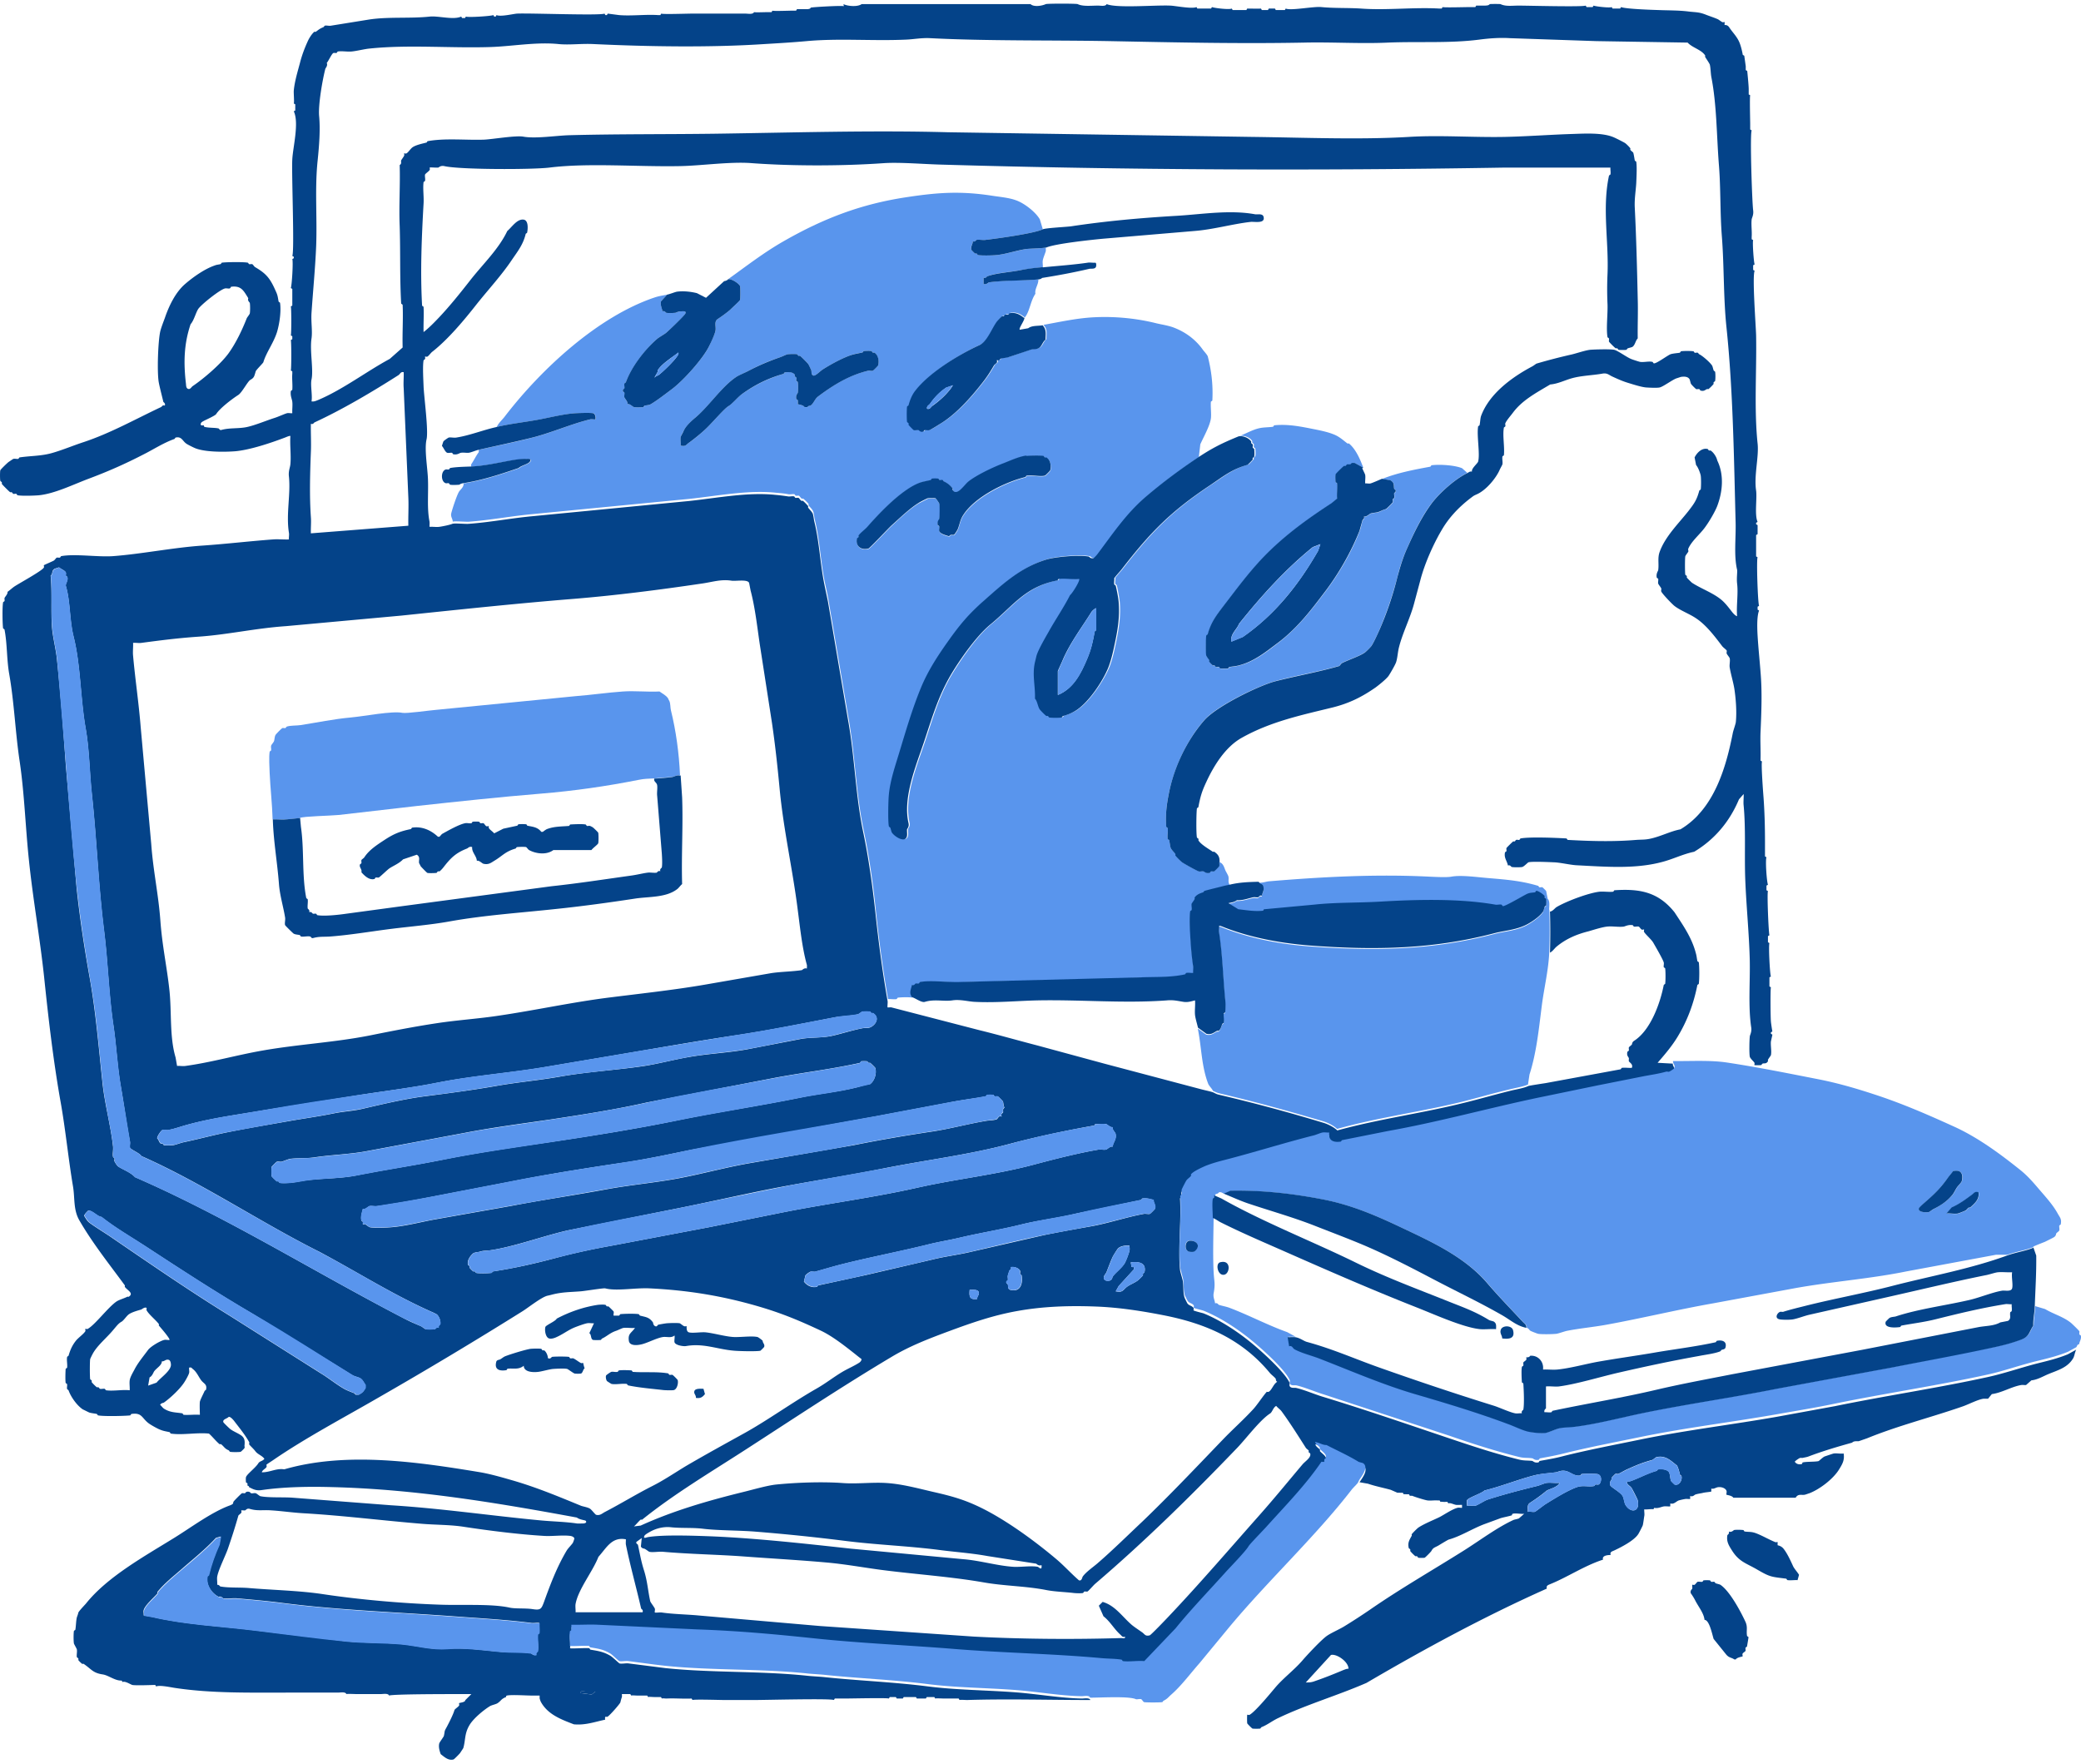 <svg xmlns="http://www.w3.org/2000/svg" width="400" height="339" viewBox="0 0 750 634" fill="none" xmlns:v="https://vecta.io/nano"><path d="M303.977.672c1.525.762 5.105 1.067 6.553 0h60.88c1.22 1.143 4.19.609 5.487 0 .533-.229 10.97-.229 11.505 0 1.905.914 4.875.533 7.39.533.838 0 2.668.381 3.048-.533 3.657 1.524 17.45.305 22.782.533 1.675 0 7.925 1.295 9.6.534l.305.533h4.953l.305-.533c.99.381 6.247.99 7.162.533l.305.533h4.953l.305-.533s4.722.076 4.952 0l.305.533h2.21l.305-.533h2.21l.303.533h3.277l.305-.533c1.828.838 10.058-.838 12.875-.533 4.803.457 9.678.228 14.25.533 9.143.686 19.048-.533 28.268 0h.837l.305-.533c.535.228 8.383 0 9.905 0h1.905l.305-.534h3.278c1.447-.076 1.22-.305 1.675-.533.152-.076 3.657-.076 3.81 0 1.905.914 4.115.533 6.552.533 3.125 0 23.013.534 24.155 0l.305.534h2.21l.303-.534c.687.305 5.867.915 6.555.534l.302.533h2.745l.305-.533c1.753.686 10.895.99 13.41 1.067 3.81.152 7.39.076 10.97.533 2.593.305 3.583.152 6.02 1.067 1.295.533 3.048 1.067 4.42 1.676.38.152 1.295.914 1.675 1.067.305.152.763-.076.84 0s-.077.991 0 1.067c0 0 .99-.229 1.675.838 1.295 1.981 2.895 3.353 3.81 5.791.458 1.219.838 2.819 1.068 4.115l.532.305.533 3.81v1.372l.535.305s.532 5.181.532 6.553v1.905l.535.305c-.23.534 0 8.915 0 10.439v1.905l.533.305c-.685 1.372.152 25.983.532 28.801.23 1.678-.457 2.668-.532 3.278-.228 1.98.152 4.267 0 6.325v.837l.532.305c-.305.763.23 8.075.533 8.763l-.533.305v1.675l.533.305c-.913 1.983.457 20.04.535 23.315.227 12.802-.763 26.517.532 38.935.535 4.725-1.37 11.582-.532 16.992.38 2.82-.61 8.763.532 11.278l-.532.305v.532l.532.305v3.275l-.532.305v7.698l.532.305c-.457.912.078 16.532.535 17.522l-.535.305v1.068l.535.305c-.84 2.057-.687 6.477-.535 9.067.23 3.963.763 9.143 1.068 13.18.61 7.24.305 14.25 0 21.413-.153 3.2.075 6.4 0 9.6v.837l.532.305c-.38.763.383 10.973.535 12.878.38 5.18.533 10.667.533 16.152v5.183l.532.305c-.455.99.078 8.76.535 9.905l-.535.305v1.675l.535.305c-.382.762.228 15.162.533 15.925l-.533.305v2.21l.533.305c-.38.76.152 11.275.532 12.037l-.532.305v3.275l.532.305c-.227.535-.152 10.898 0 12.345 0 .305.458 3.428.535 3.58l-.535.305v.533l.535.305-.535 2.44c-.152 1.522.305 3.58 0 4.952 0 .153-.912 1.295-1.065 1.675-.077.153.075.458 0 .535-.687 1.065-1.297.608-1.905.838-.23 0-.382.532-.535.532-.455.078-2.36.078-2.437 0s.152-.532 0-.837c-.228-.458-1.523-1.525-1.675-2.21-.23-1.22-.153-5.715 0-7.163 0-.61.76-1.6.532-3.275-1.142-7.545-.38-16.155-.532-24.155-.23-9.98-1.373-20.8-1.678-30.705-.227-8.457.23-17.067-.532-25.222-.153-1.295.075-2.743 0-4.113l-1.678 1.905c-3.352 8-8.762 14.475-16.152 18.895-4.343.915-7.695 2.743-12.038 3.81-9.525 2.438-19.812 1.6-30.175 1.068-2.21-.078-6.02-.993-8.227-1.068-1.83-.075-8-.38-9.298 0-.152 0-1.6 1.525-2.21 1.678-.685.15-3.122.15-3.807 0-.23 0-.458-.84-1.373-.535-.305-1.675-1.447-2.668-1.067-4.648 0-.227.457-.305.535-.532.075-.305-.078-.763 0-1.068 0-.152 2.207-2.285 2.437-2.437.153 0 .38.075.533 0 .23-.078.305-.458.535-.535.305-.153.76.077 1.065 0 .23 0 .382-.533.535-.533 3.427-.61 12.57-.227 16.457 0 .228 0 .38.533.533.533 8.305.457 16.457.687 24.687 0 2.285-.153 3.278 0 5.485-.533 3.81-.915 6.858-2.59 10.44-3.277 12.19-7.238 16.458-22.4 18.895-34.82.153-.763.993-3.123 1.068-3.81.382-3.658 0-8.61-.533-12.038-.382-2.362-1.295-5.335-1.677-7.697-.153-.99.23-2.36 0-3.275 0-.23-.913-1.295-1.065-1.678-.153-.305.075-.76 0-1.065s-1.298-1.142-1.678-1.677c-2.667-3.505-5.79-7.695-9.6-10.133-2.287-1.525-5.64-2.745-7.697-4.42-.913-.762-4.495-4.495-4.648-5.182-.075-.38.153-.838 0-1.065-.152-.383-.99-1.373-1.065-1.678-.152-.457.075-1.142 0-1.675 0-.23-.535-.305-.535-.535-.302-1.522.535-2.36.535-2.742.305-2.285-.305-4.343.533-6.553 2.057-5.637 6.932-10.285 10.437-14.782 2.058-2.665 2.898-3.885 3.81-7.163 0-.227.535-.38.535-.532.153-.99.153-3.963 0-4.953-.152-.837-.915-2.972-1.677-3.81l-.533-2.742c.838-1.678 2.59-3.505 4.648-3.048.227 0 .305.458.532.533.153.077.458 0 .535 0 1.065.61 2.21 2.362 2.438 3.582 2.515 5.18 1.98 11.2 0 16.458-.838 2.132-2.895 5.637-4.42 7.695-1.753 2.437-4.875 4.952-6.018 7.695-.152.305.153.762 0 1.067s-1.067 1.448-1.067 1.678c-.153.76-.153 5.79 0 6.552 0 .228.457.305.532.533.078.152 0 .457 0 .532.23.305 1.6 1.678 1.905 1.905 3.278 2.135 7.315 3.505 10.44 6.02 1.675 1.373 2.895 3.125 4.113 4.648.382.457 1.067 1.22 1.677 1.372-.305-3.735.458-8.152 0-11.81-.227-1.905.153-4.192 0-4.952-1.22-5.105-.38-11.505-.532-16.993-.61-23.315-.915-47.47-3.278-70.175-1.142-10.667-.837-22.095-1.677-32.915-.685-8.763-.38-17.297-1.065-25.754-.838-10.591-.763-21.715-2.743-31.773-.23-1.295-.23-3.124-.535-4.419-.152-.457-1.295-2.133-1.675-2.743-.077-.152.075-.457 0-.533-1.372-2.134-4.572-2.743-6.325-4.648l-32.915-.533-31.24-1.067c-3.582-.229-7.545.076-10.972.534-10.743 1.371-21.715.609-32.915 1.066-9.678.457-19.888-.229-30.175 0-23.468.457-46.555-.076-70.175-.533-21.258-.381-44.115 0-64.688-1.067-3.125-.152-6.172.457-8.762.534-11.888.533-24.003-.534-35.66.533-5.028.457-10.133.762-15.315 1.067-19.658 1.295-41.755.914-61.413 0-4.495-.229-8.685.381-12.647 0-8.078-.838-16.918.838-24.688 1.067-14.325.457-29.335-.914-43.355.533-1.83.152-4.8.915-6.552 1.067-1.525.152-3.505-.229-4.953 0-.229 0-.305.457-.533.534-.305.076-.762-.076-1.067 0-.61.152-1.829 2.971-2.438 3.581.457 1.067-.458 1.829-.534 2.21-.99 3.886-2.59 12.877-2.209 16.991.457 4.953 0 10.667-.534 15.925-1.067 9.982-.152 20.421-.533 30.706-.305 7.695-1.143 16.383-1.676 24.155-.229 3.428.381 6.475 0 9.295-.686 4.42.762 11.278 0 14.783-.457 2.132.381 5.637 0 7.922.914.153 1.676-.227 2.438-.532 8.839-3.733 17.524-10.363 25.754-14.783l4.647-4.112c-.152-5.105.23-10.288 0-15.318 0-.227-.532-.38-.532-.532-.535-9.525-.23-18.743-.535-27.963-.305-7.315.23-14.63 0-21.944.84-.457.382-1.219.535-1.676.152-.305.912-1.295 1.065-1.676.152-.305-.075-.762 0-.838s.535.153.84 0c.685-.381 1.447-1.676 2.207-2.21 1.22-.838 3.43-1.295 4.955-1.676.228 0 .303-.533.533-.533 6.325-1.143 13.562-.305 20.267-.533 3.2-.153 11.505-1.6 14.248-1.067 4.42.762 11.582-.381 16.46-.533 17.522-.457 34.515-.305 52.115-.533 27.887-.381 56.765-1.295 84.425-.533l109.642 1.676c18.515.229 38.633 1.067 56.46 0 11.203-.686 23.24.229 34.518 0 7.695-.152 16.915-.838 24.687-1.066 4.418-.153 10.363-.457 14.248 1.066.837.305 3.81 1.829 4.42 2.21.457.305 1.6 1.448 1.905 1.905.075.076-.078.381 0 .534.227.381.99.838 1.065 1.067.23.762.382 1.981.535 2.743 0 .228.532.305.532.533.305 1.752.075 5.715 0 7.696-.152 2.667-.685 5.639-.532 8.762.532 10.515.837 22.403 1.065 32.918.152 4.722-.075 9.522 0 14.247-.838.838-.913 2.363-1.905 3.048-.228.152-1.295.38-1.675.532-.23.078-.38.535-.533.535-.457.075-2.287.075-2.745 0-.227 0-.305-.457-.532-.535-.153-.075-.458 0-.533 0-.305-.152-2.44-2.285-2.44-2.437-.075-.38.078-.763 0-1.068 0-.227-.532-.38-.532-.532-.533-3.123.152-8.533 0-12.038a118.78 118.78 0 0 1 0-10.44c.532-11.885-1.98-23.925.532-35.658 0-.229.535-.381.535-.534.153-.762-.077-1.676 0-2.438h-38.097c-66.9 1.143-135.398.914-202.908-1.067-6.322-.152-15.01-.914-20.8-.533-15.162 1.067-33.22 1.067-47.697 0-7.62-.609-18.058.914-25.755 1.067-15.39.305-33.068-1.219-47.163.533-6.4.762-32.307.762-37.87-.533-1.37-.305-1.98.533-2.21.533-.685.076-2.895-.152-3.047 0-.075.076.152.533 0 .838-.305.533-1.523 1.295-1.675 1.676-.153.61.152 1.524 0 2.21 0 .229-.535.381-.535.533-.305 2.363.152 5.18 0 7.695-.685 12.193-1.218 24.535-.533 36.725 0 .23.533.382.533.535.152 2.97-.075 6.02 0 9.067 1.982-1.525 3.81-3.43 5.487-5.182 4.113-4.343 7.923-9.143 11.505-13.715 4.495-5.715 10.058-10.973 13.18-17.525 1.678-1.448 3.505-4.343 5.793-4.115 1.827.153 1.675 3.125 1.37 4.65 0 .228-.455.305-.533.532-.915 3.81-2.82 6.172-4.952 9.295-3.658 5.488-8.458 10.668-12.648 15.925-4.42 5.638-10.362 12.8-16.155 17.298-.532.455-1.142 1.37-1.675 1.675-.23.152-.685-.075-.837 0-.078.077.152.532 0 .837-.078.23-.535.383-.535.535-.38 2.133-.075 6.933 0 9.295.152 3.885 1.83 16.078 1.067 19.2-.837 3.735.458 10.668.533 14.783.152 5.03-.38 10.135.535 14.782.075.533 0 1.295 0 1.905 1.142-.077 2.437.153 3.58 0s3.735-.687 4.647-1.067c.61-.305 4.495.077 5.793 0 7.617-.533 15.467-2.058 23.01-2.743l56.46-5.487c10.135-1.065 21.182-3.275 31.24-2.208 1.752.153 2.82.303 4.42.533.685.152 1.522-.153 2.21 0 .227 0 .302.457.532.532.305.078.763-.075 1.065 0 .23 0 .688.84 1.068 1.068.152.075.457-.078.535 0 .532.38 1.522 1.447 1.902 1.905.078.075-.075.457 0 .532.458.688 1.298 1.373 1.678 2.21.227.61.38 2.058.532 2.743 1.678 6.705 2.058 13.945 3.278 20.802.457 2.59 1.142 5.563 1.675 8.228l7.162 42.212c2.44 13.258 2.743 27.508 5.488 40.613 1.98 9.37 3.352 19.352 4.417 29.03 1.22 11.352 2.515 21.105 4.42 32.077.078.533-.152 2.058 0 2.21.078.075.99-.077 1.373 0l31.772 8.228c6.858 1.677 14.02 3.735 20.8 5.487l24.155 6.553 35.125 9.295c.838.23 3.658.837 4.115 1.067 1.448.685 1.068.61 3.048 1.068 12.267 2.895 24.382 6.17 36.725 9.905 1.525.457 3.735 1.522 4.952 2.742 14.86-4.115 30.48-6.172 45.49-9.905 5.638-1.372 11.123-2.972 16.99-4.42 1.83-.457 4.8-.915 6.325-1.675.305-.152 5.333-.915 6.325-1.067l26.895-4.953c.23 0 .383-.535.535-.535 1.143-.152 2.438.078 3.58 0 .61-1.37-.99-1.98-1.067-2.437-.075-.38.077-.763 0-1.068-.153-.532-.838-.837-.533-2.207 0-.23.458-.305.533-.535.077-.305-.075-.763 0-1.065 0-.23.837-.763 1.067-1.068.153-.152 0-.837.838-1.372 5.945-3.81 9.372-13.485 10.667-20.038 0-.23.533-.382.533-.535.152-1.142.152-4.342 0-5.485 0-.23-.533-.305-.533-.532-.075-.535.153-1.22 0-1.678-.305-1.142-3.2-6.095-3.81-7.162-.762-1.22-2.742-2.895-3.275-3.81-.152-.228.075-.685 0-.838s-.535.153-.84 0c-.38-.227-.837-.99-1.065-1.067-.457-.153-1.142.077-1.677 0-.228 0-.38-.533-.533-.533-1.677-.23-2.667.458-3.277.533-1.905.23-4.115-.228-6.018 0s-4.725 1.142-6.555 1.677c-4.265 1.065-8.075 2.665-11.505 5.485-.837.685-1.447 1.753-2.437 2.21.152-4.8.152-10.057 0-14.782 1.067-.153 1.677-1.218 2.437-1.675 3.81-2.21 11.505-5.03 15.315-5.488 1.525-.152 3.353.153 4.955 0 .228 0 .38-.532.533-.532 9.142-.61 15.772.61 21.637 7.925 3.05 4.647 6.25 9.142 7.698 14.78.305 1.067.305 1.6.532 2.745 0 .227.533.38.533.532.23 1.678.23 6.02 0 7.695 0 .23-.533.305-.533.535-1.295 6.553-3.58 12.8-7.162 18.668-1.98 3.275-4.57 6.322-7.163 9.295l5.488.305c-.078 1.142 1.065 1.447.305 2.742-.153.23-1.373.99-1.678 1.068-.305.152-.762-.078-1.067 0-2.665.762-5.408 1.142-8.228 1.675l-16.46 3.277-21.41 4.42c-18.132 3.808-35.887 8.76-54.25 12.038-5.485.99-10.972 2.21-16.457 3.277-.228 0-.38.533-.533.533-2.667.38-4.497-.38-4.115-3.278-.762.078-1.677-.152-2.437 0-.688.078-2.593.915-3.278 1.068-10.82 2.742-20.955 6.02-31.772 8.762-2.44.61-4.8 1.22-7.163 2.21-1.372.533-4.572 1.98-5.182 3.048-.075.152.077.457 0 .532-.38.61-1.295 1.068-1.675 1.678-.153.152-1.6 3.122-1.678 3.275-.227.762.383 1.677-.532 2.21.532 8.305-.763 17.602 0 25.755.075.837.99 3.505 1.067 4.417.228 1.753 0 3.735.533 5.488 0 .152.915 1.98 1.067 2.21.533.837 1.753.837 2.208 1.675.152.23-.075.687 0 .837.23.23 3.05.915 3.582 1.068 5.868 2.362 12.038 6.4 16.993 10.44 3.58 2.895 12.19 10.59 14.017 14.552.153.305-.075.763 0 1.068.305 1.065 1.753.685 2.44.837 3.2.763 6.78 2.363 9.905 3.275 15.238 4.65 30.02 9.755 44.955 14.783 8.38 2.82 16.61 5.562 25.22 7.695 2.058.535 3.048.305 4.953.535.227 0 .837.837 2.21.532.227 0 .305-.532.532-.532 2.895-.535 5.41-.915 8.23-1.678 9.068-2.285 18.743-4.115 27.963-6.02 16.305-3.352 32.915-5.332 49.375-8.227l20.8-3.81c18.135-3.735 36.725-6.478 54.86-10.44 6.02-1.295 11.81-3.353 18.057-4.953 3.658-.912 7.24-1.752 10.973-3.275l3.047-1.677c-.532 1.067-.61 2.21-1.065 3.047-2.057 3.505-5.64 4.345-9.067 5.793-1.83.762-3.81 1.98-6.02 2.21l-1.905 1.675c-.533.077-1.143-.075-1.675 0-3.43.532-7.088 2.82-10.668 3.277l-1.372 1.675h-1.678c-2.055.305-5.407 2.058-7.39 2.743-11.352 3.962-23.315 6.935-34.515 11.507l-3.047 1.065h-1.068c-1.067.078-1.142.458-1.372.535-5.258 1.448-10.818 3.123-15.62 4.953-.533.227-1.6.38-2.208.532-.23 0-.535-.077-.84 0-.227 0-1.905 1.143-1.905 1.373.535.837 1.525 1.065 2.44.837.38-.077.228-.535.305-.535.76-.38 4.648-.227 5.79-.532.153 0 1.525-1.37 2.21-1.675.458-.153 3.123-1.068 3.275-1.068 1.068-.152 2.44.153 3.583 0 .38 2.438-.458 3.81-1.678 5.79-2.132 3.43-6.932 7.088-10.667 8.535-.305.075-1.523.533-1.675.533-1.22.23-2.363-.458-3.278 1.067H624.68c-.38-.762-2.36-.99-2.438-1.067-.152-.153.153-.99 0-1.37-.305-.993-1.752-1.45-2.742-1.373-1.068 0-1.6.763-2.743.533v1.067c-1.067.228-2.135.228-3.277.533-.763.152-1.828.305-2.438.535-.382.075-.84.912-1.905.532v1.068c-.535.075-1.142-.078-1.677 0-.608.075-1.98.38-2.438.532-.915.305-1.752 1.525-3.047 1.068v1.065c-.685.077-1.525-.075-2.21 0-1.143.152-2.133.84-3.58.535l-.305.532c-.535-.227-2.44.153-3.278 0-.075.763.153 1.678 0 2.438-.152.84-.305 2.287-.532 3.277 0 .153-1.525 3.123-1.678 3.275-1.522 2.288-5.942 4.573-8.532 5.793-.99.457-1.678.532-1.373 1.675-1.22 0-3.2.23-2.742 1.677-6.63 2.133-12.725 6.248-18.895 8.763-.84.38-1.678.532-1.373 1.675-22.25 9.905-44.192 21.792-64.995 33.982-10.515 4.573-21.562 7.773-31.772 12.65-2.133.99-3.885 2.438-6.02 3.275-.228.078-.38.535-.533.535-.457.075-2.362.075-2.742 0-.153 0-1.905-1.752-1.905-1.905-.078-.382-.078-2.897 0-3.047s.532.15.837 0c2.135-1.22 7.393-7.62 9.068-9.603 2.895-3.505 6.857-6.4 9.905-9.905 1.677-1.98 7.162-7.847 9.067-9.067 1.6-1.065 4.268-2.21 6.02-3.275 3.123-1.905 6.4-4.04 9.295-6.02 11.125-7.695 22.478-14.173 33.983-21.41 5.562-3.505 11.962-8.305 17.83-10.973.38-.152 1.37-.305 1.905-.532l1.905-1.678c-1.22.153-3.048-.305-4.115 0-.38.078-.228.533-.305.533-.685.305-3.2.762-4.115 1.067l-6.02 2.21c-4.343 1.678-8.305 4.268-12.648 5.485-.305.078-3.047 1.753-3.81 2.21-1.447.763-1.827.763-2.437 1.905-.153.305-2.285 2.438-2.438 2.438-.382.077-1.83.077-2.21 0-.23 0-.305-.455-.532-.533-.153-.075-.458 0-.535 0-.305-.152-1.753-1.6-1.905-1.905 0-.152.077-.38 0-.532-.075-.23-.533-.383-.533-.533-.457-1.905.228-2.897 1.068-4.42.075-.152-.078-.457 0-.535.302-.455 1.98-2.132 2.437-2.437 2.21-1.448 5.563-2.743 7.695-3.81 1.6-.838 4.495-2.818 6.325-3.275.458-.153 1.143 0 1.675 0V541.5c-.685 0-1.522.078-2.207 0-.84-.152-2.06-.837-2.745-.532l-.305-.535h-.838c-.457.077-1.372-.153-1.675 0l-.305-.533h-.84c-1.142-.075-2.437.153-3.58 0-.99-.152-4.42-1.22-5.485-1.675h-.84l-.305-.535h-.837s-.838-.075-1.068 0l-.302-.532h-.84s-.838-.078-1.065 0l-2.44-1.068c-2.743-.762-5.563-1.295-8.228-2.21l-3.047-.532c1.065-1.6 3.427-4.648 1.37-6.02-.228-.153-1.37-.38-1.675-.533-3.888-2.362-7.62-4.04-11.508-6.02-1.37 0-2.665-.915-4.112-1.067.227.84 1.142 1.297 1.675 1.905.077.152-.075.457 0 .535.837.99 2.59 1.905 2.21 3.275 0 .23-.458.305-.533.535-.23.532.533 1.065-1.067.837-5.563 8.228-12.8 15.62-19.735 23.315-1.065 1.22-6.095 6.248-6.553 7.163-1.067 1.827-5.942 6.78-8.227 9.295-6.173 6.782-12.573 13.41-18.06 20.267l-11.275 11.81c-2.44-.227-5.258.305-7.698 0-.227 0-.302-.532-.532-.532-2.363-.458-4.648-.305-7.163-.533-17.372-1.6-35.202-1.83-52.65-3.277s-33.677-2.058-50.44-3.81c-14.477-1.523-27.582-2.818-42.745-3.275l-35.66-1.678c-3.2-.152-6.4.078-9.6 0 0 .61.075 1.373 0 1.905 0 .23-.535.383-.535.535-.227 1.6.153 3.503 0 5.18.23.228 5.64-.152 6.86 0 .228 0 .303.533.533.533 2.665.457 4.57.687 7.162 2.21.685.382 3.048 2.667 3.275 2.742.84.23 2.288-.152 3.278 0l13.18 1.678c16.687 1.752 34.287.99 50.975 2.742 1.982.23 4.42.305 6.552.533 11.583 1.22 24.613 1.752 36.725 3.277 10.515 1.373 21.488 1.373 32.385 2.21 7.77.61 15.848 2.058 23.543 2.21.84 0 2.667-.382 3.047.533-14.627 0-29.792-.458-44.42 0-.687 0-2.362-.153-2.742 0l-.305-.533h-5.183c-.762 0-2.895-.152-3.275 0l-.305-.535h-2.745l-.302.535h-3.278l-.305-.535h-4.42l-.305.535h-2.207l-.305-.535h-2.21l-.305.535c-.685-.305-13.715 0-15.925 0h-3.58l-.305.533c-1.295-.61-24.765 0-28.498 0H261.08c-1.828 0-10.82-.305-11.505 0l-.305-.533c-2.97.153-6.02-.152-9.068 0-.532 0-1.37-.152-1.675 0l-.305-.535h-2.437c-.61 0-1.905-.152-2.21 0l-.305-.532h-3.583c-.607 0-1.905-.153-2.207 0l-.305-.533h-3.048s.075.838 0 1.065a17.81 17.81 0 0 0-.535 1.905c-.152.535-3.885 4.8-4.647 5.183-.458.227-1.068-.535-.838 1.067-3.657.76-7.087 2.055-11.277 1.675-4.573-1.752-9.295-3.505-11.81-7.925-.38-.685-.458-1.295-.533-1.37v-1.067h-1.067-1.678c-2.055 0-7.39-.38-9.065 0-.382.077-.23.532-.305.532-1.905.763-1.677 1.298-3.047 2.21-.535.383-2.135.688-2.745 1.068-2.36 1.447-6.018 4.495-7.39 6.857-1.828 3.048-1.373 5.333-2.21 8.23 0 .075-.99 1.523-1.068 1.675-.227.38-2.285 2.438-2.437 2.438-1.828.535-3.275-.838-4.648-1.905-.38-1.065-.837-2.513-.532-3.81.075-.455 1.522-2.285 1.675-2.743.457-2.057 0-1.37 1.067-3.275.915-1.752 2.285-4.42 2.743-6.02.075-.38 1.372-1.142 1.677-1.677.153-.228-.077-.685 0-.838s2.285-.305 2.208-1.065l2.21-2.21h-5.485c-3.048 0-23.01 0-24.155.533-.38-.915-2.133-.533-3.048-.533h-8.532c-.838 0-3.43-.152-3.81 0-.381-.915-2.134-.535-3.048-.535h-17.83c-13.943 0-27.734.305-40.84-1.675-1.219-.152-5.562-1.142-6.858-.535l-.304-.532h-.838s-6.172.23-7.391 0c-.686-.153-2.59-1.523-3.581-1.068l-.305-.532c-2.362.152-4.724-1.905-6.857-2.21-3.581-.533-4.038-1.905-6.858-3.81-.152-.075-.457.077-.533 0-.305-.228-1.219-1.065-1.372-1.37 0-.153.076-.383 0-.535-.076-.228-.533-.38-.533-.533-.152-.762.152-1.905 0-2.742 0-.23-1.067-1.983-1.067-2.21-.152-.915-.152-3.428 0-4.42 0-.228.534-.305.534-.533.229-1.295.229-3.2.534-4.42.152-.457.381-.99.533-1.675.152-.535 2.209-2.667 2.743-3.277 7.772-9.753 21.411-17.22 32.078-23.848 5.791-3.582 13.258-9.145 19.734-11.507 1.6-.608 1.067-.76 1.371-1.37.153-.305 2.819-2.973 3.048-3.048.381-.077.762.075 1.067 0 .305-.152.305-.687 1.371-.535.533.078.686.535.838.535.457.153 1.219-.152 1.676 0 .229 0 1.447 1.065 1.676 1.065 2.819.61 8.306.305 11.506.535l35.658 2.743c18.288 1.142 36.27 3.81 54.25 5.485 4.268.382 8.535.457 12.65 1.067.61.078 1.523 0 2.21 0 .913 0 1.6-.457.838-1.067-.99-.228-2.285-.455-3.048-1.065-28.572-5.258-57.832-10.21-88.31-10.973-8.457-.23-17.296-.077-25.22 1.068-1.981.305-3.047-.23-4.648-1.068 0 0 .229-.305-.533-.532v-.84l-.534-.305s-.152-1.37 0-1.905c.305-1.065 3.353-3.275 4.42-4.953.533-.912 1.6-.76 2.209-1.675-.915-1.22-2.362-1.525-3.276-2.742-.609-.84-1.904-1.983-2.209-2.44-.076-.153.152-.533 0-.838-1.6-2.82-3.582-5.18-5.486-7.695-.381-.457-1.296-1.525-1.905-1.372-.457.61-2.286.84-1.905 1.905 0 .152 2.057 2.135 2.438 2.44 1.067.837 2.667 1.447 3.81 2.207 1.524.993 1.524 2.21 1.371 3.81-.076.078.152.535 0 .84-.076.228-1.295 1.37-1.371 1.37-.457.153-3.353.153-3.81 0-.229 0-.305-.457-.534-.532-1.448-.61-1.6-1.295-2.743-2.21-.076-.078-.457.075-.534 0-1.371-1.143-2.514-2.668-3.81-3.81-4.267-.458-9.601.61-13.715 0-.229 0-.305-.533-.533-.533-1.752-.382-2.21-.382-3.81-1.067-.99-.458-3.048-1.6-3.81-2.21-2.362-1.828-2.286-3.81-6.019-3.275-.228 0-.381.532-.533.532-2.286.228-9.448.38-11.505 0-.229 0-.305-.457-.534-.532-.686-.153-2.209-.305-2.743-.535-.381-.153-1.981-.99-2.21-1.065-2.133-1.373-4.344-4.498-5.181-6.858-.076-.23-.457-.305-.533-.535-.152-.457.076-1.142 0-1.675 0-.23-.534-.382-.534-.535-.152-1.217-.076-3.657 0-4.952 0-.228.534-.38.534-.533.152-1.22-.229-2.742 0-3.81 0-.227.457-.305.533-.532.609-2.135 1.372-3.81 2.743-5.488.838-.99 2.743-2.36 3.277-3.275.152-.23-.076-.687 0-.837s.533.15.838 0c2.667-1.45 7.391-7.85 10.439-9.908.914-.607 2.819-1.142 3.81-1.675.153-.077.457 0 .534 0 2.057-1.295-.534-2.362-1.372-3.582-.076-.153.076-.455 0-.533-5.639-7.695-11.734-15.315-16.458-23.545-2.134-3.807-1.524-7.847-2.21-12.037-1.676-9.905-2.667-20.268-4.419-30.173-2.667-14.935-4.419-30.097-6.019-45.49-1.524-14.17-4.038-28.115-5.486-42.21-1.219-11.582-1.601-23.697-3.277-35.125-1.6-10.515-1.981-21.412-3.81-31.775-.914-5.18-.685-10.742-1.676-15.925 0-.227-.534-.38-.534-.532-.229-1.828-.305-7.695 0-9.295 0-.23.457-.305.534-.535.076-.38-.076-.76 0-1.065.228-.535 1.219-1.448 1.067-2.21.762-.533 1.753-1.448 2.438-1.905 1.676-1.143 9.981-5.638 10.667-6.858.152-.227-.076-.685 0-.837.152-.153 2.896-1.295 3.582-1.678.381-.227.838-.99 1.066-1.067.381-.075.762.077 1.067 0 .229 0 .381-.533.533-.533 5.029-.915 13.106.383 18.668 0 10.286-.762 21.868-3.122 32.383-3.81 8.686-.61 16.992-1.6 25.221-2.21 1.905-.152 3.886.078 5.791 0-.076-.76.152-1.675 0-2.437-1.067-6.705.686-13.868 0-20.268-.229-1.98.457-3.277.533-4.42.305-3.275-.228-6.857 0-10.132-.152-.23-1.524.38-1.905.532-5.028 1.905-12.648 4.495-18.058 4.953-4.038.305-10.744.305-14.249-1.068-.609-.227-2.895-1.37-3.276-1.675-1.371-.915-1.676-2.667-3.809-2.21-.229 0-.305.458-.533.533-3.886 1.372-7.619 3.81-10.971 5.487-6.629 3.428-12.649 6.095-19.735 8.763-5.715 2.132-12.267 5.41-18.058 6.02-1.676.15-6.172.302-7.696 0-.229 0-.305-.458-.533-.535-.381-.075-.762.152-1.067 0-.229-.075-.304-.458-.533-.533-.152-.077-.457 0-.533 0-.381-.23-2.82-2.667-3.048-3.047 0-.153.076-.383 0-.535-.076-.228-.534-.38-.534-.533-.152-.532-.152-3.352 0-3.81 0-.227 2.591-2.742 3.048-3.047.152-.075 1.524-1.068 1.676-1.068.457-.152 1.143.078 1.676 0 .229 0 .381-.532.534-.532 4.191-.61 8-.458 12.039-1.678 3.657-1.065 7.467-2.665 10.972-3.807 9.677-3.2 18.592-8.23 27.964-12.65.381-.153.457-.838 1.371-.533.305-.915-.457-1.142-.533-1.372-.457-1.98-1.372-5.41-1.676-7.163-.61-3.885-.229-14.475.533-18.057.305-1.37 1.143-3.505 1.677-4.953 1.448-4.267 3.81-9.295 7.391-12.342 2.743-2.363 6.781-5.258 10.438-6.553.991-.383 1.22-.305 2.21-.535.229 0 .38-.532.533-.532 1.6-.228 7.772-.305 9.296 0 .228 0 .305.457.534.532.305.078.762-.075 1.067 0s.685.84 1.066 1.067c4.038 2.362 5.41 4.037 7.391 8.532.762 1.603.762 2.135 1.066 3.81 0 .23.533.383.533.535.458 3.2-.228 7.62-1.066 10.438-1.219 3.962-3.886 7.392-4.953 10.972-.076.305-2.59 2.743-2.743 3.278-.533 1.752-.533 2.285-1.905 3.047-.99.533-3.048 4.648-4.419 5.485-2.362 1.525-6.629 4.8-7.924 6.858-.305.532-3.353 1.905-4.419 2.437-.381.23-.915.458-1.067.84-.457 1.143.686.685 1.067.838 0 0-.076.457.305.532 1.676.383 3.581.23 4.953.535.229 0 .381.76 1.067.533 3.048-.838 6.248-.383 9.295-1.068s6.781-2.285 9.905-3.275c1.219-.382 3.733-1.525 4.419-1.677.533-.153 1.295.077 1.905 0-.076-1.37.152-2.82 0-4.115-.076-.913-.762-2.058-.534-3.81 0-.228.534-.38.534-.533.152-1.827-.153-3.885 0-5.79v-.837l-.534-.305c.229-.535.229-10.44 0-10.973l.534-.305v-1.067l-.534-.305c.229-.458.229-9.98 0-10.438l.534-.305v-6.02l-.534-.305c.381-.837.915-9.6.534-10.437l.533-.305v-.532l-.533-.305c.838-1.83-.305-29.717 0-34.822.228-4.419 2.514-13.105.533-17.296l.534-.305v-2.21l-.534-.305c.229-.533-.076-3.581 0-4.648.305-3.276 1.372-6.781 2.21-9.905.685-2.743 1.676-5.334 2.743-7.696.457-1.067 1.448-2.743 2.438-3.581.076-.076.381.076.533 0 1.067-.762 1.296-1.067 2.744-1.676.228-.076.381-.533.533-.533.61-.152 1.524.152 2.21 0l13.714-2.21c6.933-1.067 14.935-.305 21.945-1.067 3.123-.305 8.458 1.295 11.275 0l.305.533h1.068l.305-.533c.762.381 9.067-.153 9.905-.534l.305.534h.532l.305-.534c1.448.686 6.095-.457 7.39-.533 4.573-.229 29.87.762 31.545 0l.305.533h.535l.303-.533 4.115.533c4.497.381 9.447-.305 14.02 0h.84l.302-.533c.61.305 9.22 0 10.973 0h19.43c.837 0 2.667.381 3.047-.533.383.152 4.038 0 4.953 0h1.372l.305-.533c.458.228 5.943 0 7.163 0h1.37l.305-.533h3.81c1.372-.152 1.067-.533 1.067-.533.533-.228 11.505-.838 12.038-.533l-.153-.762zM83.243 102.62s-.305.533-.534.533c-.533.077-1.219-.153-1.676 0-1.829.457-8.458 5.715-9.601 7.392-.914 1.448-1.524 4.113-2.743 5.485-2.362 7.01-2.59 13.64-1.676 21.41.076.61 0 1.678.838 1.905.762.23 1.143-.762 1.676-1.067 4.115-2.818 9.981-7.848 12.877-11.81 2.667-3.733 4.877-8.38 6.553-12.648.153-.305 1.067-1.447 1.067-1.675.152-.687.152-3.125 0-3.81 0-.152-.915-.762-.534-1.677-1.752-2.818-2.59-4.648-6.324-4.115l.076.077zm62.249 30.705c-1.065-.302-1.295.688-1.905 1.068-9.447 6.02-19.962 12.267-30.172 16.992-.381.153-.457.838-1.371.533-.076 3.352.152 6.782 0 10.135-.305 7.77-.533 15.77 0 23.542.152 1.905-.076 3.888 0 5.793l35.126-2.745c-.078-3.353.152-6.78 0-10.133l-1.678-39.47c-.152-1.905.078-3.885 0-5.79v.075zm12.65 344.4c-.305-.915.458-1.142.533-1.37.227-1.067-.458-2.972-1.373-3.582l-1.065-.533c-14.402-6.325-27.125-14.477-41.145-21.945-21.487-10.742-41.831-24.61-64.156-34.515-.457-.992-3.962-2.362-4.114-3.047-.152-.61.153-1.525 0-2.21-1.219-6.478-2.133-13.183-3.276-19.735-1.295-7.39-1.6-15.01-2.743-22.478-1.6-10.895-1.905-22.477-3.276-33.45-2.057-16.23-2.667-33.067-4.419-49.372-.838-7.62-.914-16.155-2.209-23.545-1.981-10.973-1.753-22.783-4.42-33.45-1.448-5.715-1.143-12.8-2.743-18.058-.305-.915.914-1.905.533-3.277 0-.228-.457-.303-.533-.533-.076-.305.076-.762 0-1.067-.229-.76-1.905-1.37-2.438-1.905-.152 0-1.524.457-1.676.535-1.143.762-.457 1.752-1.372 2.437.61 6.325 0 12.8.534 19.203.305 3.122 1.295 7.16 1.676 10.437 1.372 12.878 2.363 26.135 3.277 38.935l3.81 43.355c1.143 11.2 2.971 23.01 4.952 33.983 2.057 11.81 3.124 24.61 4.419 36.725.762 7.545 2.972 15.467 3.81 23.012.152 1.218-.229 2.743 0 3.81 0 .228.457.303.533.533.076.38-.152.762 0 1.067.153.38.99 1.675 1.371 1.905 1.905 1.218 4.419 2.055 6.019 3.808 33.449 14.555 64.537 34.137 97.072 50.975 2.133 1.142 4.038 1.905 6.02 2.742.305.153 1.448 1.068 1.675 1.068.61.152 2.668.075 3.278 0 .227 0 .455-.838 1.37-.533l.077.075zM290.797 348.27c0-.457.075-.99 0-1.37-1.677-6.02-2.44-13.335-3.277-19.735-1.828-14.63-5.183-29.107-6.553-43.887-.762-8-1.6-15.773-2.742-23.545l-4.42-28.498c-.915-6.247-1.678-13.18-3.278-19.2l-.532-2.742c-.458-1.448-4.8-.61-6.323-.838-3.962-.61-7.01.533-10.972 1.065-14.858 2.21-31.013 4.268-46.023 5.488-20.8 1.675-41.45 3.885-61.945 6.017l-41.679 3.81c-11.124.763-21.258 3.125-31.773 3.81-7.543.535-13.334 1.295-20.268 2.21-.914.153-2.057-.075-3.047 0 .076 1.525-.153 3.125 0 4.648.762 8.535 2.057 17.067 2.743 25.755l3.81 42.21c.686 9.525 2.59 18.06 3.276 27.43s2.362 16.687 3.276 25.222c.838 8 0 16.685 2.21 24.153l.533 3.047c.991-.075 2.057.153 3.048 0 8.991-1.22 18.363-3.885 27.43-5.485 12.801-2.287 26.212-2.972 38.937-5.487 7.923-1.6 16.075-3.2 24.153-4.418 7.467-1.145 15.01-1.6 22.477-2.745 13.41-1.98 26.515-4.875 40.003-6.552 12.115-1.523 24.305-2.818 36.192-4.953l21.943-3.81c3.582-.532 7.392-.532 10.972-1.065.153 0 .915-.992 1.905-.535h-.075zm20.038 15.393s-1.448 1.067-1.675 1.067c-2.363.533-5.64.608-8.23 1.065-11.963 2.288-23.925 4.725-36.193 6.553-11.277 1.677-22.325 3.582-33.45 5.487l-35.657 6.018c-12.495 2.057-25.525 3.05-37.87 5.487-9.143 1.828-18.743 2.973-27.963 4.42l-34.516 5.485c-9.6 1.678-19.049 2.82-28.497 5.485-1.905.535-4.038 1.298-6.019 1.678-.686.152-1.6-.153-2.21 0-.533.152-2.057 2.437-1.905 3.047.686.533.534 1.373 1.372 1.905.076 0 .381-.077.533 0 .229.075.381.533.534.533.609.152 2.514.077 3.276 0s2.972-.913 3.81-1.065c4.724-.993 9.601-2.288 14.249-3.278 8.001-1.675 16.001-2.972 24.154-4.42 5.181-.912 10.743-1.675 15.924-2.742 3.429-.685 7.011-.838 10.439-1.675 6.857-1.6 14.935-3.505 21.945-4.42 8.915-1.143 17.6-2.285 26.287-3.81 7.39-1.295 15.085-1.98 22.478-3.278 9.752-1.75 20.267-2.36 30.172-3.807 5.485-.84 11.048-2.363 16.458-3.278 6.857-1.22 14.02-1.522 20.8-2.742l19.735-3.81c3.582-.61 7.467-.305 10.972-1.068s7.39-2.057 10.973-2.742c1.142-.228 2.132.152 3.275-.533 2.057-1.22 2.82-3.582.535-4.952-.153 0-.383.075-.535 0-.228-.078-.38-.535-.533-.535a16.74 16.74 0 0 0-2.742 0l.075-.075zm-.533 18.057s-.305.533-.532.533c-10.288 2.287-20.878 3.505-31.24 5.487l-45.49 8.763c-11.123 2.515-22.478 4.267-33.983 6.02-10.82 1.6-21.182 2.895-31.772 4.952l-35.125 6.553c-6.02 1.142-12.573 1.295-18.668 2.21-2.896.455-5.944.227-8.763.532-.533 0-2.667.915-3.276 1.068-.457.075-1.219-.153-1.676 0-.152 0-1.905 1.752-1.905 1.905-.076.38-.076 2.895 0 3.275 0 .152 1.676 1.752 1.905 1.905.152 0 .381-.075.533 0 .229.075.381.532.534.532.762.153 2.971.078 3.809 0 2.058-.227 5.105-.912 7.163-1.065 5.638-.61 11.581-.535 16.991-1.677 9.98-1.98 20.268-3.505 30.173-5.485 13.182-2.668 26.515-4.573 40.002-6.553 15.238-2.287 30.098-4.647 44.955-7.697s29.793-5.258 44.42-8.228c7.01-1.447 13.945-2.057 20.803-3.81 1.37-.38 2.817-.837 4.417-1.067 1.6-1.143 2.44-3.81 1.905-5.79 0-.153-1.675-1.753-1.905-1.905-.152 0-.38.075-.532 0-.228-.078-.38-.533-.533-.533-.457-.077-1.752-.077-2.21 0v.075zm50.67 19.735s-.152-.532 0-.837c.075-.23.455-.305.533-.535.152-.458-.305-1.218.532-1.675-.38-.688-.38-1.6-.532-2.21 0-.153-1.753-1.905-1.905-1.905-.38-.078-.763.075-1.068 0-.227 0-.38-.533-.532-.533-.533-.077-1.678-.077-2.21 0-.228 0-.305.533-.533.533-4.495.837-8.762 1.295-13.182 2.21l-26.288 4.952-66.365 12.038c-7.542 1.525-15.237 3.2-23.01 4.42-14.4 2.132-28.65 4.342-42.745 7.162l-28.497 5.485c-6.323 1.22-12.8 2.363-19.2 3.278-.84.152-1.983-.153-2.743 0-.535.075-1.602 1.372-2.44 1.067-.305 1.295-.837 2.59-.532 4.113 0 .23.457.305.532.535.153.305-.075.762 0 .837s.535-.152.838 0 1.447 1.068 1.677 1.068c1.37.305 6.02.152 7.695 0 4.953-.383 10.44-1.83 15.315-2.745l27.965-4.953c11.428-2.207 23.085-3.885 34.515-6.017 8.305-1.525 16.915-2.288 25.22-3.81s17.145-3.963 25.755-5.488l37.868-6.552c9.447-1.905 18.82-3.505 28.497-4.953 6.4-.99 12.8-2.742 19.2-3.81 1.295-.227 2.515-.152 3.81-.532.305-.075.685-.915 1.068-1.068.227-.152.685.078.837 0l-.075-.075zm40.078 3.885c-.838.305-1.983-.99-2.438-1.065-.762-.152-2.972-.077-3.81 0-.23 0-.305.533-.535.533-10.21 1.827-20.037 3.885-30.172 6.552-14.628 3.963-29.945 5.79-44.955 8.763-11.048 2.21-22.4 4.037-33.45 6.02-14.4 2.59-28.42 5.942-42.745 8.762l-38.4 7.695c-8.993 2.058-19.43 5.943-27.965 7.163-1.6.227-2.133 0-3.808.532-.61.153-1.525.153-2.21.533-1.145.992-2.287 2.592-1.905 4.115 0 .23.455.305.533.535.075.152 0 .455 0 .532.152.228 1.142 1.22 1.372 1.373.153 0 .38-.078.533 0 .227.075.38.532.532.532.99.228 4.343.153 5.488 0 .227 0 .305-.532.532-.532 8-1.22 15.393-2.898 23.01-4.953 6.63-1.752 13.41-3.202 20.268-4.42l34.517-6.552 24.688-4.953c16.685-3.43 33.905-5.562 50.44-9.297 13.79-3.123 27.81-4.57 41.677-8.228 7.393-1.982 16.003-4.192 23.545-5.487.838-.153 1.983.152 2.743 0 .535-.075 1.6-1.37 2.437-1.065.23-1.678 1.525-2.668 1.068-4.648-.075-.535-1.373-1.602-1.068-2.44h.078zm14.782 26.288c-1.297-.305-2.515-.763-4.115-.533-.23 0-.305.533-.532.533l-23.545 4.952c-6.325 1.525-12.878 2.285-19.2 3.81-7.85 1.98-15.393 3.125-23.013 4.953-3.352.762-7.01 1.372-10.437 2.21-10.363 2.59-20.878 4.572-31.24 7.162-3.353.838-6.553 1.828-9.905 2.743-.458.152-1.143-.153-1.678 0-.305 0-1.675.99-1.905 1.372l-.532 2.208c1.142 1.45 2.742 2.287 4.647 1.905.228 0 .305-.533.533-.533l17.525-3.81 23.545-5.485c4.495-1.142 9.22-1.677 13.715-2.742l26.287-6.02c5.868-1.22 11.58-2.21 17.525-3.278s12.495-3.275 18.668-4.417c.685-.153 1.6.152 2.21 0 .15 0 1.902-1.753 1.902-1.905.305-1.22-.532-1.983-.532-3.048l.077-.077zm-384.097 3.885s-1.524 1.372-1.371 1.905c.609.915.99 1.752 1.905 2.44 2.362 1.752 5.714 3.732 8.229 5.485 14.172 9.677 27.887 19.125 42.212 27.962l32.916 20.803c2.667 1.6 5.562 3.962 8.229 5.485.991.61 2.666 1.22 3.811 1.677.227.075.302.458.532.533h1.068c1.37-.685 1.752-1.22 2.437-2.438v-1.067c-.61-.763-.915-1.828-1.905-2.438-.61-.382-2.132-.685-2.742-1.067l-35.66-21.943c-13.182-7.697-25.906-16.002-38.402-24.155-5.562-3.657-11.124-6.78-16.458-10.972-1.524-.075-3.429-2.665-4.953-2.21h.152zm375.335 12.572c-1.373-.152-3.583.078-4.42 1.373-.458.685-1.295 1.98-1.678 2.742-.76 1.678-1.522 3.733-2.207 5.485-.078.23-.61.84-.84 1.373-.76 1.83 2.057 2.21 2.745 1.067.302-.457.227-.762.302-.84 1.22-1.675 3.278-3.047 4.42-4.952.535-.99 1.448-3.505 1.678-4.418.152-.535 0-1.295 0-1.905v.075zm-4.953 16.458c2.59.61 2.665-.608 4.113-1.675 1.067-.763 2.82-1.448 3.81-2.21.382-.305 1.677-1.523 1.905-1.905 0-.153-.075-.38 0-.533.077-.23.535-.382.535-.535.76-3.505-2.058-3.885-4.953-3.58l.303 1.678c.762.15.992-.383.84.837l-5.488 6.02-1.065 1.903zm-37.792-8.76c.305.912-.458 1.065-.535 1.37-.153.457-.455 1.22-.533 1.677-.152.458.078 1.143 0 1.675 0 .23-.457.305-.532.533-.23.687.457.84.532 1.067.153.458-.152 1.678.838 1.905 3.582.99 4.647-2.132 4.115-5.18 0-.23-.458-.305-.533-.535-.077-.305.075-.76 0-1.065-.305-.992-2.21-1.677-3.277-1.372l-.075-.075zM94.519 529.765c2.819 0 5.105-1.522 7.924-1.065 22.402-6.477 48.154-2.667 70.709 1.065 3.505.61 7.543 1.753 10.973 2.745 8.837 2.513 16.685 5.79 25.22 9.295.762.305 2.437.533 3.275 1.068.61.38 1.83 2.057 2.21 2.207 1.447.383 2.21-.532 3.277-1.065 5.715-2.972 11.278-6.4 16.99-9.295 3.963-1.982 8.153-4.802 12.04-7.162 7.163-4.193 14.4-8.155 21.41-12.04 8.458-4.725 17.068-10.973 25.753-15.925 3.352-1.905 6.097-4.115 9.297-6.02 2.058-1.218 4.268-2.133 6.02-3.275.38-.228.99-.838.838-1.373-.838-.607-1.678-1.295-2.438-1.905-3.582-2.817-7.925-6.247-12.04-8.227-7.925-3.735-14.4-6.4-22.477-8.763-13.03-3.81-25.373-5.867-39.468-6.552-5.182-.23-11.962 1.065-15.925 0-.457-.153-7.62.99-8.762 1.065-3.735.305-6.325.23-9.905 1.067-.61.153-1.448.383-2.21.535-2.21.608-6.63 4.113-8.763 5.485-16.915 10.59-34.44 21.105-52.117 31.24-12.496 7.238-26.211 14.478-37.868 22.478-.534.38-2.362 1.522-2.438 1.675-.076.077.152.535 0 .84-.305.607-1.524 1.065-1.677 1.902h.153zm257.691-62.477c-.153-.993.837-1.448.532-2.44-.305-1.065-2.362-.838-3.275-.838-.23 2.515 0 3.658 2.743 3.278zm104.232 33.447s.535.153.84 0c1.143-.685 1.675-2.817 3.048-3.58-.61-.305-.458-.915-.535-1.067-.455-.685-1.6-1.448-2.208-2.21-10.057-12.115-22.935-17.6-37.565-20.573-8.077-1.6-16.61-2.97-25.22-3.275-9.982-.382-19.355 0-28.497 1.675-8.383 1.525-15.925 4.115-24.153 7.163-7.392 2.742-14.172 5.335-20.802 9.297-17.905 10.665-35.43 22.325-52.65 33.448-12.495 8.077-25.83 16.002-37.26 25.22-.075.077-.455-.075-.533 0-.837.687-1.6 1.752-2.437 2.44l2.437-.305c11.888-5.41 24.383-8.993 36.725-12.04 3.505-.838 8.61-2.36 12.04-2.743 7.62-.762 16.915-1.067 24.153-.532 5.182.38 10.745-.383 15.925 0 5.64.38 11.657 2.057 16.992 3.275 7.01 1.6 11.81 2.972 18.668 6.552 8.685 4.573 17.98 11.43 25.22 17.525 2.82 2.363 5.41 5.258 8.23 7.698 1.065.305 1.142-1.068 1.37-1.373 1.142-1.6 3.657-3.352 5.182-4.647 5.41-4.648 11.275-10.44 16.458-15.315 9.905-9.525 19.2-19.355 28.8-29.335 3.582-3.735 7.467-7.163 10.972-10.973 1.373-1.447 3.81-5.18 4.953-6.325h-.153zM52.841 470.563c-.533-.533-1.752.457-1.905.535-1.295.38-3.276.912-4.419 1.675-.914.61-1.905 2.285-2.743 2.742-1.143.61-1.981 1.83-3.047 3.048-2.21 2.667-5.486 5.335-7.162 8.23-.228.38-1.067 2.057-1.067 2.21-.152.837-.152 6.322 0 7.162 0 .228.457.305.534.533.076.152 0 .457 0 .532.152.305 1.6 1.753 1.905 1.905.152 0 .381-.075.533 0 .229.078.381.458.533.535.457.153 1.143-.077 1.676 0 .229 0 .381.533.533.533 2.591.38 5.867-.305 8.534 0 .076-1.143-.152-2.438 0-3.58s1.067-2.668 1.677-3.81c1.219-2.44 3.276-4.878 4.953-7.163.99-1.295 4.419-3.277 5.791-3.582.533-.153 1.295.077 1.905 0 .381-.38-3.353-4.648-3.81-5.18-.076-.078.076-.458 0-.533-1.143-1.525-3.505-3.352-4.419-4.955-.152-.227.076-.685 0-.837zm.534 27.965l3.048-1.068c1.372-1.752 5.029-4.115 5.181-6.325 0-.685-.152-1.752-.838-1.905-1.067-.305-1.524.688-2.438.535 0 1.448-1.829 2.36-2.743 3.58-.305.38-.686 1.753-1.676 2.21l-.533 3.048v-.075zm18.668 10.437s-.152-3.732 0-4.647c.152-.763 1.219-2.743 1.677-3.81.076-.228.533-.38.533-.533.457-1.905-.762-2.135-1.676-3.277s-1.676-3.123-3.048-4.115c-.457-.38-.534-.76-1.371-.533-.076.61.152 1.373 0 1.905-.153.685-1.219 2.59-1.676 3.275-1.524 2.44-5.029 5.715-7.391 7.393-.152.152-1.067.152-1.372.837.457.38.914 1.068 1.372 1.373 2.286 1.447 4.191 1.295 6.553 1.675.229 0 .381.535.533.535 1.829.15 3.886-.153 5.791 0l.076-.078zm333.35 80.08c-.915.23-1.065-.305-1.675-.837-2.21-1.98-3.582-4.648-6.02-6.553l-1.677-3.81 1.372-1.372c4.495 1.295 7.01 5.257 10.438 8.23.992.837 2.745 1.98 3.81 2.742.915.61 1.067 1.525 2.745 1.068.455-.153 5.942-5.868 6.857-6.858 11.123-11.735 22.173-24.61 32.915-36.725 5.333-6.02 10.288-12.115 15.315-18.06.915-1.065 3.125-2.437 2.743-3.81 0-.227-.458-.302-.533-.532-.077-.153 0-.458 0-.533-.23-.382-.837-.687-1.067-1.067-2.82-4.42-5.79-9.143-8.763-13.183-.532-.685-1.37-1.217-1.905-1.905-1.142.61-1.37 2.21-2.21 2.745-3.657 2.36-8.532 8.915-11.81 12.343-16.685 17.372-33.447 33.83-51.277 49.07-.61.532-2.44 2.665-2.743 2.742s-.762-.077-1.067 0c-.228 0-.38.533-.533.533-.762.152-2.515.077-3.277 0-3.048-.38-6.783-.458-9.905-1.065-7.315-1.448-15.088-1.448-22.478-2.745-11.735-2.058-24.23-2.895-36.192-4.418-6.628-.84-13.488-2.135-20.268-2.745-10.135-.912-19.962-1.447-30.172-2.207-9.373-.688-19.583-.84-29.03-1.678-1.525-.152-3.658.305-4.953 0-.152 0-1.297-.915-1.677-1.067-.305-.153-.99-.075-1.373-.838l.305-3.047-1.902 1.372c-.305.608.455.838.532 1.065.763 3.505 1.143 5.945 2.21 9.298 1.218 3.885 1.37 7.162 2.208 10.97.077.457 1.45 2.135 1.677 2.745.153.38-.152 1.217 0 1.37s1.83-.075 2.438 0c4.04.61 9.067.687 13.182 1.067l43.888 3.81 55.395 3.81c17.067.913 35.735 1.065 53.182.533.61 0 1.525.38 1.373-.533l-.078.075zm180.963-56.002c.915.152 1.675-.228 2.437-.533 2.895-1.145 5.258-2.44 8.23-3.277.228 0 .38-.533.533-.533 1.295-.23 3.735 0 4.115 1.37.227.763.305 1.983.532 2.745 0 .075 1.295 1.37 1.373 1.37 1.6.458 2.82-1.6 2.437-3.047 0-.228-.457-.305-.532-.533-.305-1.142-.533-2.21-1.068-3.277-2.362-1.828-4.115-3.733-7.39-3.048-.227 0-1.372 1.068-1.677 1.068-3.353.912-5.56 1.827-8.763 3.275-1.065.457-2.132 1.142-3.275 1.677-.305.153-.762-.077-1.067 0-.075 0-1.218 1.143-1.37 1.37 0 .153.075.383 0 .535-.305.61-.84.99-.535 2.21.152.685 3.582 2.438 4.42 3.81.532.838.61 2.438 1.067 3.275 1.905 3.125 5.333 2.59 4.418-1.675 0-.23-1.98-4.115-2.208-4.42-.535-.837-1.905-1.22-1.677-2.437v.075zm-35.66 10.972c.762-.152 1.83.153 2.44 0 .227 0 2.97-2.21 3.81-2.742 3.2-1.983 7.465-4.65 10.97-6.02 2.515-.99 4.192-.153 6.552-.533.23 0 .305-.457.535-.535.305-.075.763.078 1.068 0 1.065-.305 1.6-3.58-.535-3.81a33.05 33.05 0 0 0-5.485 0c-.23 0-.305.535-.535.535-2.21.38-3.58-1.372-5.485-1.677-1.678-.228-2.59.457-3.278.532-2.817.383-5.027.458-7.695 1.068-5.942 1.525-11.885 3.962-18.057 5.487-.99 1.065-6.095 2.665-6.325 3.58-.153.533.077 1.295 0 1.905.915-.152 2.135.153 3.047 0 .763-.152 3.278-1.83 4.42-2.21 5.943-1.905 12.115-3.505 18.058-4.952.61-.153 2.745-1.068 3.277-1.068 1.448-.152 3.2.153 4.648 0-.99 1.6-3.048 1.983-4.648 2.745-1.98 1.675-4.04 3.123-6.02 4.418-1.22.762-.762 1.982-.837 3.277h.075zM78.061 570.378c.914-.305 1.143.532 1.372.532 2.895.535 6.781.305 9.905.535 8.762.763 18.21.915 26.897 2.21 13.105 1.98 28.725 3.353 42.212 3.81 8 .303 18.59-.382 25.22 1.065 1.98.458 5.715.153 8.228.535 2.895.455 3.2 0 4.115-2.44 2.287-6.322 4.647-12.647 8.23-18.667.457-.763 1.675-1.98 2.21-2.743.075-.152.61-1.447.532-1.675-.152-.457-.837-.762-1.372-.84-2.818-.38-6.4.153-9.295 0-9.143-.532-20.04-1.905-29.03-3.275-4.8-.762-9.83-.687-14.783-1.067-14.172-1.143-28.495-2.973-42.744-3.81-4.267-.228-8.229-.838-12.039-1.068-2.972-.227-4.876.305-7.696-.532-1.067-.305-1.371.457-1.676.532-.381.078-1.219-.075-1.371 0-.076.078.152.535 0 .84-.229.38-.991.838-1.067 1.065-1.143 4.04-2.438 8.078-3.81 12.04-.99 2.743-3.353 7.39-3.81 9.905-.153.915.076 2.058 0 3.048h-.229zm297.234-7.163c-.99.458-1.753-.532-1.905-.532l-17.523-2.743c-5.867-1.067-11.81-1.447-17.525-2.21-11.352-1.447-22.707-1.83-33.982-3.277a721.96 721.96 0 0 0-31.775-3.275c-6.475-.535-13.485-.383-19.2-1.068-3.658-.457-7.925-.152-11.505-.532-2.743-.305-5.41.38-7.695 1.675-.535.305-1.753.99-1.905 1.372-.61 1.218.685.61 1.065.533 5.335-.99 17.297-.533 23.315-.305 16.155.687 33.907 2.667 49.91 4.42l40.61 3.81c5.942.457 12.192 2.362 18.057 2.742 2.593.153 6.478-.457 8.763 0 .382.078 1.6 1.6 1.372-.532l-.077-.078zM79.738 552.853l-1.905.535c-3.81 4.112-8.001 7.465-12.039 10.97-3.2 2.82-6.476 5.335-9.067 8.535-.076.075.076.457 0 .532-1.371 1.6-4.495 4.268-4.952 6.02-.153.533.076 1.295 0 1.905l3.047.533c12.115 2.82 25.221 3.352 37.869 4.952l31.773 3.81c6.706.688 13.561.458 20.268 1.068 5.258.457 10.818 2.132 16.458 1.675 6.095-.533 12.877.535 19.2 1.067 3.43.305 7.697 0 10.972.533.153 0 .915.992 1.905.535-.305-.915.533-1.143.533-1.373.305-1.752-.153-4.115 0-6.02 0-.227.535-.38.535-.532.152-1.143-.078-2.438 0-3.58-.993-.078-2.058.152-3.048 0-8.23-1.068-17.297-1.6-25.755-2.21-21.257-1.6-42.821-2.288-63.622-4.953-5.257-.687-11.2-1.22-16.458-1.677-1.524-.153-3.505.23-4.953 0-.152 0-.762-.915-1.676-.533-2.591-1.295-4.647-4.342-4.114-7.39 0-.23.457-.305.533-.535.914-3.81 2.286-7.467 3.81-10.972l.533-3.048.153.153zm127.702 27.355h24.152c.305-.915-.457-1.143-.532-1.373-1.753-7.62-3.963-15.542-5.485-23.01-.078-.532 0-1.295 0-1.905-5.105-.99-7.01 3.125-9.905 6.325-1.983 5.18-7.315 11.733-8.23 16.99-.153.915.075 2.058 0 3.048v-.075zm278.567 20.342c0-2.512-4.267-5.485-6.325-4.952l-9.067 9.905c.99 0 1.752 0 2.742-.305 3.81-1.295 7.24-2.665 10.668-4.113.61-.23 1.295-.535 1.905-.535h.077zm-271.405 8.23h-3.582c-.685 0-2.058-.38-1.905.533l4.115.535 1.372-1.068z" fill="#044389"/><path d="M375.83 81.817c-3.2 1.525-16.153 3.278-20.573 3.81-1.067.152-2.285-.153-3.277 0-.228 0-.455.84-1.37.535 0 1.065-.915 1.828-.535 3.047 0 .075 1.145 1.218 1.372 1.37.153 0 .38-.075.533 0 .23.078.382.535.535.535 1.142.227 5.18.153 6.552 0 3.505-.305 7.468-1.678 10.973-2.21 1.295-.152 6.17-.23 6.857-.532 0 .455.075.99 0 1.37-.23.763-.992 2.59-1.067 3.278-.153.76.075 1.675 0 2.438-2.743.305-5.333.61-7.925 1.067-3.733.76-8.61.912-12.038 2.207-.305.153-.457.84-1.372.535v2.21c.99.458 1.752-.535 1.905-.535 5.562-.837 12.115-.607 17.83-1.065.077 1.905-1.373 3.353-1.068 5.18-1.827 2.668-1.98 6.248-3.81 8.535-1.6-1.295-3.047-2.057-5.18-1.677-.227 0-.305.457-.532.535-.383.075-.763-.153-1.068 0-.23.075-.305.455-.535.532-.15.075-.455 0-.532 0-.38.228-1.6 1.523-1.905 1.905-1.828 2.438-3.505 7.163-6.323 8.533-7.62 3.505-18.287 10.135-23.317 16.687-1.065 1.373-1.675 3.275-2.21 4.953 0 .227-.533.38-.533.532-.152.84-.152 4.725 0 5.488 0 .227.458.305.533.532.077.153 0 .458 0 .533.152.23 1.752 1.905 1.905 1.905.457.152 1.145-.075 1.677 0 .228 0 .61.84 1.675.535.23 0 .305-.535.535-.535.458-.075 1.218.152 1.675 0 .763-.228 2.973-1.675 3.81-2.208 5.563-3.277 10.973-9.297 15.088-14.555 1.827-2.285 2.895-3.962 4.42-6.552.227-.38.912-.685 1.065-1.068.152-.227-.075-.685 0-.837.077-.075.535.152.84 0 .227-.075.302-.458.532-.533.685-.23 2.058-.305 2.743-.532 2.59-.84 5.637-1.983 8.23-2.745.76-.228 1.752 0 2.742-.533 1.143-.685 1.37-2.21 2.438-3.047 0-1.983.457-3.658-1.068-5.183 6.02-1.065 12.04-2.437 18.365-2.742 7.77-.38 15.543.457 22.478 2.21 1.98.457 4.57.837 6.552 1.677 4.19 1.675 7.695 4.418 10.133 7.923.535.687 1.22 1.372 1.677 2.21 1.295 4.952 1.98 10.287 1.675 15.925 0 .227-.532.38-.532.532-.153 1.905.227 4.268 0 6.02-.383 2.743-2.668 6.705-3.81 9.295l-.533 4.65c-6.477 4.343-12.955 9.143-18.897 14.248-6.933 5.942-11.885 13.485-17.295 20.572-.23.305-1.22 1.37-1.373 1.37-1.067.305-1.522-.532-1.675-.532-3.735-.685-12.115.077-15.315 1.067-9.22 2.818-15.392 8.61-22.477 14.783-5.563 4.875-8.763 8.76-12.878 14.552-3.735 5.258-7.315 10.668-9.905 16.99-3.047 7.393-5.335 15.468-7.697 23.013-1.523 4.875-3.353 10.285-3.808 15.315-.23 2.132-.382 9.752 0 11.505 0 .227.455.305.533.532.152.383.38 1.448.532 1.678 1.143 1.675 5.105 4.112 5.488 1.065.075-.685-.078-1.523 0-2.21 0-.228.837-.838.532-2.208-2.132-9.22 2.668-20.65 5.485-29.03s5.03-16.612 9.908-24.687c3.275-5.41 9.065-13.793 14.017-17.83 8.458-7.01 12.573-13.563 24.155-15.925.228 0 .38-.533.533-.533 2.21-.305 5.105.228 7.392 0 .455.458-2.44 5.105-3.277 5.79-2.285 4.495-5.333 8.84-7.695 13.183-1.22 2.132-3.81 6.705-4.42 8.762-.153.685-.38 1.6-.533 2.21-1.067 4.57.153 8.38 0 13.18.76.915.913 2.743 1.675 3.81.305.38 2.058 2.21 2.44 2.438.153 0 .38-.075.533 0 .227.077.38.535.532.535.685.152 3.658.152 4.42 0 .228 0 .305-.458.533-.535 1.83-.533 3.352-1.143 4.952-2.208 4.345-2.972 9.145-10.135 11.278-15.087 1.295-3.125 2.057-7.088 2.742-10.44.838-4.19 1.448-8.458 1.068-13.18-.153-1.448-.685-4.495-1.068-6.02 0-.228-.532-.305-.532-.533-.153-.687.075-1.525 0-2.21.837-1.142 1.905-2.21 2.742-3.277 10.515-13.563 17.753-20.878 32.078-30.4 4.725-3.125 7.62-5.563 13.182-7.163.153 0 1.753-1.677 1.905-1.905 0-.152-.077-.382 0-.535.075-.227.533-.38.533-.532.152-.533.077-2.21 0-2.743 0-.23-.458-.305-.533-.532-.077-.383.153-.763 0-1.068-.077-.23-.457-.305-.532-.532-.078-.153 0-.458 0-.535-.763-1.295-2.82-2.133-4.42-1.905 2.132-.838 4.495-2.21 6.857-2.743 1.6-.38 3.353-.305 4.953-.532.227 0 .38-.535.532-.535 4.573-.458 8.688.305 12.648 1.067 2.592.533 6.172 1.143 8.762 2.21 1.983.763 3.355 2.058 4.955 3.275.153.078.455-.075.533 0 2.515 2.058 4.115 5.868 5.18 8.763l-3.048-1.675h-1.067c-.455.837-1.218.38-1.675.532-.228.078-.305.458-.533.535-.152.075-.457 0-.535 0-.305.228-2.97 2.818-3.047 3.048-.153.457-.075 2.21 0 2.742 0 .228.535.38.535.533.15 1.752-.153 3.735 0 5.487-.763.533-1.755 1.448-2.44 1.905-7.468 4.953-14.705 10.058-21.41 16.458s-11.885 13.562-17.295 20.572c-2.668 3.428-4.345 5.79-5.488 9.905 0 .228-.532.38-.532.533-.153.99-.23 6.172 0 7.162 0 .153.915 1.295 1.065 1.678.077.152-.075.457 0 .532.152.305 1.067 1.22 1.372 1.373.153 0 .38-.078.533 0 .23.075.305.455.535.532.305.153.762-.077 1.067 0 .228 0 .38.533.533.533a16.3 16.3 0 0 0 2.742 0c.228 0 .305-.533.533-.533 1.372-.227 1.982-.227 3.277-.532 5.563-1.373 9.983-4.953 14.248-8.23 7.01-5.333 12.115-12.038 17.297-18.895 4.8-6.403 9.218-14.098 12.038-21.413.457-1.217.685-2.665 1.067-3.81.153-.305.838-.455.533-1.37.915.228 1.752-.837 2.44-1.067.607-.228 2.132-.305 2.742-.533 1.065-.382 1.448-.762 2.743-1.067.152 0 2.437-2.285 2.437-2.438.078-.382-.075-.762 0-1.067 0-.228.458-.305.535-.533.153-.457-.077-1.142 0-1.677 0-.228.76-.38.533-1.065 0-.23-.533-.305-.533-.535-.23-1.295.228-1.98-1.372-3.048l-3.048-.532c5.18-2.135 11.43-3.353 17.295-4.42.23 0 .383-.533.535-.533 3.2-.382 8.38 0 10.97 1.065l1.905 1.678c-4.19 2.057-9.752 6.932-12.647 10.667-3.885 5.028-6.628 10.973-9.295 16.99-1.448 3.353-2.438 6.4-3.278 9.905-1.752 6.705-3.81 12.725-6.552 19.203-.685 1.522-1.905 4.19-2.743 5.485-.305.535-1.905 2.057-2.437 2.44-1.83 1.295-5.793 2.59-8.23 3.807-.38.153-.838.993-1.068 1.068-7.77 2.21-15.39 3.43-23.01 5.487-5.942 1.6-21.105 8.913-25.525 14.018-6.172 7.087-10.667 16.612-12.647 25.755-.838 4.037-1.448 8-1.068 12.647 0 .23.533.383.533.535.152 1.218-.228 2.743 0 3.808 0 .23.457.305.535.535.152.685.305 2.132.532 2.742.305.838 1.143 1.525 1.678 2.21.075.153-.078.458 0 .533.455.61 1.827 1.982 2.437 2.44s5.258 3.047 6.02 3.275c.455.152 1.143-.153 1.675 0 .383.077.838.837 2.21.532.228 0 .305-.455.533-.532.305-.075.762.077 1.067 0 .153 0 1.905-1.753 1.905-1.905.075-.305 0-.915 0-1.37 1.448.455 1.753 1.98 2.21 3.047.228.455 1.068 1.905 1.068 2.208.227.992-.305 1.982.532 3.05-.837.227-1.677.38-2.437.532l-6.555 1.675c-.228 0-.303.458-.533.535-1.142.38-2.285.838-3.047 1.905-.075.153.075.38 0 .533-.228.38-1.068 1.447-1.068 1.677-.152.608.153 1.523 0 2.208 0 .23-.532.382-.532.535-.305 2.21-.153 5.942 0 8.227.152 3.43.532 8.155 1.067 11.508.153.76-.077 1.675 0 2.437-.762.075-1.752-.152-2.44 0-.227 0-.305.533-.532.533-5.183 1.22-10.285.837-15.925 1.067-21.41.915-43.888.99-65.223 1.675-4.115.153-10.59-.685-14.247 0-.23 0-.305.458-.533.535-.382.075-.762-.077-1.067 0-.305.153-.458.838-1.373.533-.305 1.447-1.142 2.742 0 4.42-1.142-.23-3.962-.153-5.18 0-.23 0-.382.532-.535.532-.912.153-2.057-.075-3.047 0-1.905-10.972-3.2-20.725-4.418-32.077-.992-9.753-2.44-19.735-4.42-29.03-2.742-13.105-3.047-27.278-5.487-40.613l-7.163-42.21c-.455-2.667-1.217-5.64-1.675-8.23-1.22-6.857-1.6-14.172-3.277-20.802-.15-.685-.303-2.133-.533-2.743-.305-.837-1.142-1.522-1.677-2.21-.075-.152.077-.455 0-.532-.38-.533-1.448-1.523-1.903-1.905-.077-.075-.382.077-.535 0-.38-.228-.837-.99-1.065-1.068-.382-.075-.762.078-1.067 0-.23 0-.383-.532-.533-.532-.61-.153-1.525.152-2.21 0-1.525-.305-2.667-.38-4.42-.533-10.057-1.067-21.105 1.143-31.24 2.21l-56.46 5.485c-7.542.685-15.467 2.21-23.01 2.743-1.22.077-5.182-.305-5.792 0 0-1.065-.838-1.753-.533-3.048.38-1.6 1.98-6.4 2.743-7.695.535-.915 1.83-1.677 1.677-3.047 6.933-1.068 13.258-3.2 20.04-5.488.838-.912 3.58-1.447 4.113-2.437s-.913-.838-1.37-.838c-1.753 0-3.81.228-5.488.533-4.647.762-9.6 1.905-14.552 2.21v-.838c.99-1.447 1.675-2.972 2.742-4.42v-.837c6.4-1.448 13.105-2.743 19.43-4.42 7.01-1.753 14.173-5.028 20.803-6.553.532-.152 1.295.075 1.902 0 .153-.685-.075-1.98-.837-2.21-.99-.227-5.258-.075-6.553 0-4.037.305-8.685 1.448-12.647 2.21-5.183.99-10.515 1.525-15.62 2.743.61-1.37 1.827-2.438 2.742-3.58 13.183-17.22 33.603-36.118 54.023-43.05 1.827-.61 2.82-.688 4.647-1.068l-2.21 2.438c-.305 1.447.38 2.362.533 3.582.915-.305 1.145.533 1.372.533.763.152 2.515.077 3.278 0 .227 0 .837-.533 2.207-.533.458 0 1.905-.23 1.373.838-.38.837-5.715 5.867-6.858 6.857-.61.533-2.667 1.678-3.277 2.21-4.418 3.885-9.218 10.133-11.275 15.62-.078.228-.458.305-.535.533-.153.457.077 1.142 0 1.677 0 .228-.76.38-.533 1.065 0 .23.533.305.533.535.077.533-.153 1.218 0 1.675.152.61 1.372 1.6 1.067 2.44.838-.305 1.98.99 2.438 1.065.61.153 2.667.078 3.277 0 .228 0 .305-.457.533-.532.61-.153 1.6-.153 2.21-.533 2.437-1.45 5.335-3.735 7.695-5.487 4.04-3.048 11.355-11.125 13.412-15.62.608-1.37 1.98-4.115 2.208-5.485.23-1.448-.61-3.2.84-4.115 1.295-.838 3.275-2.285 4.417-3.278.535-.455 3.505-3.352 3.583-3.58.152-.457.152-4.495 0-4.952-.23-.838-3.2-2.895-4.42-2.438 6.4-4.573 12.952-9.678 20.04-13.715 14.63-8.383 28.19-13.487 44.42-15.925 11.05-1.678 19.277-2.288 30.707-.535 2.895.458 6.095.688 8.763 1.678 2.97 1.067 7.01 4.19 8.532 6.858l1.068 3.58zm-88.31 63.015s2.135.38 2.44 1.065h1.065c.305-.61.915-.457 1.067-.532 1.143-.685 1.523-2.363 2.743-3.278 5.637-4.265 11.277-7.77 18.057-9.295.458-.075 1.22.153 1.678 0 .152 0 1.905-1.752 1.905-1.905.457-1.522 0-3.81-1.373-4.647-.152 0-.38.075-.532 0-.23-.075-.383-.533-.535-.533-.533-.152-2.133-.077-2.743 0-.227 0-.305.533-.532.533-2.59.457-3.505.61-6.02 1.675-2.668 1.145-5.715 2.82-8.228 4.42-.762.457-2.592 2.362-3.277 2.21-.99-.305-.685-1.6-.838-1.905-.23-.458-.915-1.905-1.067-2.21-.305-.458-2.59-2.743-3.048-3.048-.152 0-.38.078-.532 0-.23-.075-.383-.532-.535-.532-.61-.153-2.59-.078-3.275 0-.383 0-2.21.915-2.743 1.065-3.962 1.297-7.697 2.897-11.507 4.955-1.143.607-3.353 1.522-4.418 2.207-5.03 3.353-9.525 10.21-14.25 14.25-1.522 1.295-3.732 3.2-4.647 5.18-.228.458-1.068 1.983-1.068 2.21-.152.915.078 2.058 0 3.048 1.83.457 1.983-.38 3.05-1.065 1.828-1.22 4.418-3.43 6.018-4.955 2.287-2.133 6.63-7.313 8.23-8.228 1.142-.685 3.352-3.277 4.952-4.42 4.573-3.2 9.373-5.562 14.783-7.162.227 0 .38-.533.532-.533 1.22-.23 2.895-.23 3.583.838 0 .077-.078.382 0 .535.075.227.455.302.532.532.153.305-.077.763 0 1.068 0 .227.533.38.533.532.152.838.152 2.973 0 3.81 0 .228-.838.838-.533 2.21 0 .228.458.305.533.533.077.38-.075 1.22 0 1.372zm82.52 18.668c-2.593.305-5.715 1.752-8.23 2.742-3.733 1.523-9.525 4.19-12.648 6.553-1.6 1.22-4.115 5.562-5.792 3.047-.075-.152.077-.457 0-.532-.76-1.068-1.98-1.983-3.048-2.44-.227-.075-.305-.455-.532-.533-.305-.152-.763.078-1.068 0-.227 0-.38-.532-.532-.532a10.47 10.47 0 0 0-2.21 0c-.228 0-.305.532-.533.532-2.895.61-3.735.61-6.552 2.21-5.793 3.275-11.81 9.525-16.155 14.553-.838.99-2.743 2.362-3.275 3.277 0 .153.075.38 0 .533-.078.227-.533.38-.533.532-.61 2.745 1.523 4.268 4.113 3.583.535-.153 7.01-7.088 8.23-8.23 2.742-2.513 6.552-6.248 9.905-8.228l3.277-1.677c.455-.075 2.36-.075 2.743 0 .227 0 1.37 1.752 1.37 1.905.23.915.152 4.495 0 5.485 0 .23-.838.84-.533 2.21 0 .23.533.305.533.535.152.457-.153 1.217 0 1.675.305 1.067 2.667 1.677 3.582 1.905.458-.838 1.065-.38 1.675-.533.305-.077 1.22-1.6 1.373-1.905.837-1.982.837-3.505 2.21-5.487 4.342-6.4 15.085-11.658 22.172-13.41.228 0 .305-.533.533-.533 1.83-.305 5.03.458 6.552 0 .153 0 1.905-1.752 1.905-1.905.458-1.522 0-3.81-1.37-4.647-.152 0-.382.075-.535 0-.227-.078-.38-.533-.532-.533-1.068-.23-4.8-.152-6.02 0l-.075-.152zM732.8 448.62c-2.437 1.065-6.17 1.6-9.295 2.742h-4.115l-32.382 6.02c-13.03 2.665-26.898 3.655-40.003 6.018l-29.64 5.487c-12.952 2.285-25.447 5.333-38.4 7.695-4.572.838-9.602 1.295-14.25 2.21-.76.153-3.122.99-3.81 1.068-1.447.15-5.257.227-6.552 0-.153 0-2.515-.915-2.743-1.068-.532-.305-.685-.99-1.372-1.067.152-1.068-.76-1.523-1.37-2.21-4.19-4.495-8.915-9.373-12.878-14.02-7.847-9.068-19.2-14.4-29.867-19.428-9.6-4.572-18.363-8.382-28.498-10.44-10.82-2.132-22.172-3.505-33.982-3.275l-2.438 1.065c-.687-.305-1.067-.762-1.905-.532-.457.762-1.22.305-1.372 1.067v.838c0 .227-.533.38-.533.532-.305 1.83 0 4.878 0 6.858-.077 6.247-.305 13.257 0 19.43.153 3.2.685 4.115 0 7.695-.23 1.447.38 2.362.533 3.582.915-.305 1.067.458 1.372.533 1.143.38 2.59.61 3.81 1.067 6.858 2.59 14.095 6.4 20.8 8.763l3.048 1.675c-.838-.075-1.828 0-2.743 0l.533 3.277c1.067-.305 1.295.763 1.905 1.065 2.667 1.45 5.945 2.21 8.762 3.278 11.81 4.572 23.393 9.6 35.66 13.182 10.59 3.048 21.488 6.4 32.383 10.438 2.285.837 4.8 2.132 7.162 2.742 1.6.458 4.8.84 6.553.535 1.22-.152 3.58-1.372 4.952-1.677 1.828-.458 3.58-.305 5.485-.533 8.458-1.067 16.535-3.277 24.688-4.952 15.925-3.278 32.23-5.563 48.232-8.763l41.678-7.695 36.192-7.162c3.505-.763 6.478-1.525 9.905-2.745 3.2-1.143 3.048-2.513 4.648-5.18 0-2.515.457-4.42.535-6.858l3.58 1.068c3.047 1.827 6.552 2.742 9.295 4.952.457.38 2.972 2.818 3.047 3.048.078.38-.075.762 0 1.065 0 .23.535.305.535.535.305 1.295-.762 2.515-.535 3.047-.685 0-.837.61-1.065 1.068l-3.047 1.675c-3.735 1.525-7.24 2.362-10.973 3.277-6.325 1.523-12.115 3.658-18.057 4.953-18.06 3.962-36.65 6.705-54.86 10.437-6.858 1.448-13.945 2.59-20.803 3.81-16.457 2.895-33.067 4.878-49.372 8.23-9.22 1.905-18.898 3.733-27.965 6.018-2.818.687-5.333 1.145-8.228 1.677-.23 0-.305.533-.535.533-1.37.305-1.98-.533-2.21-.533-1.905-.305-2.895 0-4.952-.532-8.61-2.135-16.838-4.803-25.22-7.698l-44.955-14.78c-3.048-.915-6.705-2.515-9.905-3.277-.685-.153-2.133.305-2.438-.838-.077-.382.153-.837 0-1.067-1.752-3.963-10.44-11.658-14.02-14.553-4.952-4.037-11.125-8.077-16.992-10.44-.533-.227-3.353-.837-3.58-1.065-.078-.077.152-.535 0-.84-.458-.837-1.678-.76-2.21-1.675-.153-.227-1.068-2.057-1.068-2.21-.455-1.752-.305-3.732-.532-5.485-.153-.915-.99-3.505-1.068-4.42-.76-8.23.535-17.447 0-25.752.915-.535.383-1.45.535-2.21 0-.153 1.523-3.125 1.675-3.278.383-.61 1.22-1.067 1.678-1.675.075-.077-.078-.382 0-.535.61-.99 3.81-2.437 5.18-3.047 2.285-.915 4.725-1.6 7.162-2.21 10.895-2.818 20.953-6.018 31.773-8.763.762-.152 2.667-.99 3.277-1.065.763-.152 1.675.075 2.438 0-.38 2.895 1.447 3.658 4.115 3.275.227 0 .305-.532.532-.532l16.46-3.278c18.363-3.275 36.115-8.227 54.25-12.037l21.41-4.42 16.458-3.275c2.82-.535 5.562-.915 8.23-1.678.38-.075.762.153 1.065 0 .305-.075 1.525-.915 1.677-1.067.763-1.218-.38-1.6-.305-2.743 6.478.078 13.335-.38 19.43.533 11.125 1.677 22.02 3.887 32.915 6.02 7.01 1.372 13.793 3.352 20.268 5.487 9.83 3.2 19.125 7.238 28.497 11.505 8.458 3.81 16.383 9.6 23.545 15.315 2.743 2.133 4.648 4.268 6.858 6.858 2.59 3.047 5.332 5.942 7.162 9.295.76 1.372 1.448 1.905 1.065 3.81 0 .227-.532.305-.532.532-.075.458.152 1.22 0 1.678 0 .227-.838.762-1.068 1.067-.152.153 0 .838-.837 1.37-.458.305-2.668 1.373-3.275 1.678-1.525.607-2.745 1.065-4.115 1.675l-.078.23zM704 421.19c-.61.837-1.372 1.675-1.905 2.437-2.742 3.81-4.952 5.943-8.535 9.068-.38.305-1.827 1.752-1.905 1.905-.457 1.447 2.515 1.6 3.583 1.37.152 0 1.295-.913 1.675-1.065 2.59-1.373 4.8-2.745 6.857-5.183.458-.532 1.22-2.132 1.678-2.742.38-.533 1.522-1.6 1.675-2.21.535-2.59-.228-4.038-3.048-3.58H704zm9.068 7.695c-1.298-.305-1.45.227-2.21.837-2.363 1.753-4.725 3.505-7.393 4.648l-1.905 2.21c1.295-.153 2.898.23 4.115 0 .153 0 2.515-.99 2.743-1.068.535-.302.84-1.295 1.677-1.065 1.6-1.525 3.428-2.972 3.048-5.487l-.075-.075zM428.175 446.41c-1.067.227-1.6 3.505.533 3.81 1.142.152 1.752 0 2.44-.84 1.6-2.058-1.068-3.505-3.05-3.048l.077.078zm130.217-119.472c.153 4.8.153 10.057 0 14.78-.23 6.857-1.905 13.41-2.742 20.04-1.068 8.457-1.905 16.84-4.42 24.687l-.535 3.58c-1.523.685-4.495 1.22-6.323 1.678-5.867 1.37-11.352 2.97-16.992 4.417-15.01 3.735-30.63 5.715-45.488 9.908-1.22-1.22-3.43-2.288-4.952-2.745-12.345-3.658-24.46-7.01-36.725-9.905-1.905-.458-1.603-.458-3.05-1.068-.38-.837-1.295-1.675-1.675-2.437-2.515-6.4-2.438-13.485-3.81-20.038l3.047 2.208c1.753.382 2.515-.38 3.81-1.065.153-.078.458.075.533 0 .84-.535.992-1.6 1.372-2.44.078-.228.533-.38.533-.533.23-.915-.153-2.285 0-3.275 0-.23.535-.382.535-.535.152-1.217.152-3.122 0-4.42-.763-7.77-.993-16.457-2.21-24.152-.153-.763.075-1.675 0-2.438.152-.23 1.522.38 1.905.533 9.675 3.732 20.42 5.79 31.24 6.552 23.542 1.753 44.115 1.22 65.83-4.42 3.657-.99 7.315-1.142 10.972-2.742 2.135-.913 5.563-3.275 6.858-5.18.152-.23.382-1.295.535-1.678.075-.227.532-.38.532-.532.075-.458.075-1.753 0-2.21 0-.228-.457-.305-.532-.533-.078-.152 0-.457 0-.535-.383-.607-2.363-2.132-3.048-1.905-.23 0-.305.535-.535.535-.99.228-1.675 0-2.742.533-1.6.685-8.078 4.572-8.763 4.42-.227 0-.305-.535-.532-.535-.61-.15-1.525.152-2.21 0-13.03-2.285-28.725-1.828-41.68-1.065-8 .457-15.77.305-23.543 1.065l-18.057 1.677c-.23 0-.383.533-.535.533-3.123.23-5.868-.228-8.763-.533l-3.58-2.21c.99-.227 2.285-.457 3.048-1.067 2.132.077 4.115-.685 6.02-1.065.532-.078 1.217.152 1.675 0 .305-.078.457-.84 1.372-.535.075-1.143.763-1.675.533-3.048-.228-1.447-1.143-.99-1.675-1.905 1.522 0 2.817-.457 3.58-.532 19.05-1.6 38.63-2.668 58.137-1.678 1.905.078 5.943.305 7.695 0 3.658-.685 9.678.23 13.715.535 6.4.533 11.658.99 17.525 2.743.228 0 .305.457.533.532.305.078.762-.075 1.067 0 .075 0 1.37 1.295 1.37 1.373l.535 2.742c.915.915.533 2.743.533 4.115l.077-.227zm-68.5 205.572l-.532 1.065c-.38.535-1.6 1.678-2.21 2.44-13.335 17.22-30.325 32.915-44.42 49.908l-10.44 12.647c-3.353 3.81-6.553 8.153-10.135 11.278-1.143.99-1.37 1.522-2.743 2.21-.227.075-.38.532-.532.532-.685.153-6.02.153-6.553 0-.305-.077-.762-.99-1.067-1.067-.533-.153-1.523.152-1.905 0-2.515-1.143-12.648-.533-16.458-.533-.38-.99-2.132-.535-3.047-.535-7.773-.15-15.773-1.6-23.545-2.207-10.895-.84-21.79-.84-32.383-2.21-12.115-1.525-25.22-2.058-36.725-3.278-2.21-.227-4.647-.305-6.552-.532-16.763-1.753-34.288-.99-50.975-2.743-4.268-.457-8.99-1.145-13.183-1.677-.99-.153-2.512.23-3.275 0-.227 0-2.59-2.363-3.277-2.743-2.513-1.525-4.495-1.752-7.16-2.21-.23 0-.383-.532-.535-.532-1.218-.153-6.628.227-6.858 0 .153-1.678-.227-3.583 0-5.183 0-.227.533-.305.533-.532.077-.533 0-1.295 0-1.905 3.202.075 6.402-.153 9.602 0l35.658 1.675c15.24.535 28.267 1.752 42.745 3.277 16.762 1.753 33.602 2.438 50.442 3.81s35.278 1.675 52.65 3.275c2.515.23 4.723.153 7.163.535.227 0 .38.533.532.533 2.363.305 5.258-.228 7.695 0l11.278-11.81c5.562-6.858 11.962-13.485 18.057-20.268 2.288-2.515 7.163-7.467 8.23-9.295.533-.915 5.485-5.945 6.553-7.162 6.932-7.695 14.172-15.088 19.735-23.315 1.6.227.837-.23 1.065-.84.077-.228.457-.305.535-.533.38-1.372-1.373-2.285-2.21-3.277-.078-.075.075-.455 0-.533-.533-.61-1.448-1.142-1.678-1.905 1.448.153 2.743 1.143 4.115 1.068 3.963 2.057 7.62 3.657 11.505 6.02.23.152 1.373.38 1.678.532 2.057 1.373-.305 4.42-1.373 6.02z" fill="#5995ed"/><path d="M439.452 309.945c0 .458.078 1.068 0 1.373 0 .152-1.752 1.905-1.905 1.905-.38.075-.762-.078-1.067 0-.228 0-.305.532-.533.532-1.372.305-1.827-.457-2.21-.532-.457-.153-1.22.15-1.675 0-.762-.23-5.41-2.82-6.02-3.278s-1.982-1.827-2.437-2.437c-.078-.078.075-.383 0-.535-.458-.685-1.298-1.37-1.678-2.21-.227-.608-.38-2.055-.532-2.743 0-.227-.535-.305-.535-.532-.228-1.143.152-2.59 0-3.81 0-.228-.533-.38-.533-.533-.38-4.647.23-8.535 1.068-12.65 1.905-9.217 6.475-18.667 12.647-25.752 4.42-5.03 19.505-12.42 25.525-14.02 7.695-1.98 15.315-3.278 23.01-5.485.305-.078.763-.915 1.068-1.068 2.437-1.22 6.4-2.515 8.23-3.81.532-.38 2.132-1.98 2.437-2.437.838-1.295 2.058-3.963 2.743-5.488a118.69 118.69 0 0 0 6.552-19.2c.915-3.43 1.83-6.552 3.278-9.905 2.667-6.02 5.485-11.962 9.295-16.992 2.895-3.733 8.382-8.61 12.647-10.668.61-.305.915-.685 1.678-.532-.305-1.068 1.98-2.895 2.21-3.58.762-2.82-.535-9.22 0-12.65 0-.228.532-.305.532-.533.23-.99.23-2.362.535-3.277 2.97-8.075 11.2-14.02 18.363-17.828.607-.305 1.522-1.067 1.675-1.067a206.43 206.43 0 0 1 12.647-3.278c1.905-.457 4.725-1.447 6.555-1.675 1.675-.152 7.39-.305 8.763 0 1.295.305 4.495 2.668 6.017 3.275.458.23 3.125 1.068 3.278 1.068 1.295.227 3.2-.305 4.42 0 .227 0 .302.457.532.532.838.23 4.875-2.817 6.02-3.275.913-.305 2.36-.382 3.275-.535.23 0 .383-.532.533-.532.915-.153 3.505-.153 4.42 0 .23 0 .305.457.535.532.38.078.76-.15 1.065 0 .23.078.305.458.535.535 1.142.533 3.885 2.895 4.647 4.115.153.228.38 1.295.533 1.675.077.23.532.383.532.533.153.535.153 2.745 0 3.277 0 .228-.455.305-.532.533-.075.152 0 .457 0 .535-.153.305-1.6 1.752-1.905 1.905-.153 0-.38-.078-.533 0-.685.305-.99.837-2.21.532-.23 0-.305-.457-.532-.532-.305-.078-.763.075-1.068 0-.152 0-1.752-1.6-1.905-1.905-.152-.23-.38-1.448-.532-1.678-.61-.99-1.905-.99-3.05-.837-.075 0-1.37.457-1.675.532-1.6.61-4.725 2.973-6.02 3.278-.915.227-3.885.075-4.953 0-1.752-.153-4.8-1.143-6.552-1.678-1.98-.61-3.658-1.37-5.485-2.21-1.373-.607-1.905-1.447-3.81-1.065-3.505.61-7.545.685-10.973 1.675-2.437.688-4.952 1.983-7.695 2.21-4.952 2.973-9.982 5.563-13.41 10.135-.84 1.143-2.287 2.743-2.745 3.81-.152.303.078.76 0 1.065 0 .23-.532.383-.532.535-.533 2.818.305 6.858 0 9.905 0 .228-.533.305-.533.533-.152.837.153 1.905 0 2.742 0 .23-.915 1.753-1.067 2.21-1.37 2.973-4.725 7.01-7.925 8.535-1.523.685-1.218.533-2.743 1.675-4.115 3.2-7.62 6.935-10.132 11.278-3.125 5.257-6.25 12.42-7.698 18.057l-2.21 8.23c-1.37 5.333-4.19 10.743-5.485 15.925-.457 1.675-.532 3.885-1.067 5.485-.38 1.068-2.208 4.19-2.743 4.953-.837 1.142-3.505 3.277-4.647 4.115-5.03 3.505-9.6 5.715-15.315 7.162-11.125 2.743-22.325 5.028-32.915 10.973-5.868 3.275-10.058 9.98-12.878 16.152-1.525 3.275-2.057 5.105-2.742 8.763 0 .227-.535.38-.535.532-.228 1.678-.305 8.993 0 10.44 0 .228.457.305.535.533.075.152 0 .457 0 .532.912 1.525 3.657 3.048 5.18 4.115.152.078.457-.075.532 0 1.6 1.068 1.983 2.058 1.905 3.81h-.075zM732.8 448.62l1.067 3.048c.078 6.322-.304 12.115-.532 18.362-.077 2.438-.61 4.343-.535 6.858-1.675 2.667-1.447 4.037-4.647 5.18-3.353 1.22-6.323 1.982-9.906 2.745-11.962 2.59-24.152 4.8-36.192 7.16l-41.677 7.697c-16 3.2-32.308 5.485-48.233 8.763-8.152 1.675-16.227 3.885-24.685 4.952-1.905.228-3.658.153-5.488.533-1.37.305-3.657 1.447-4.952 1.677-1.827.228-4.952-.152-6.552-.535-2.285-.61-4.801-1.905-7.163-2.742-10.82-4.038-21.715-7.315-32.383-10.438-12.19-3.505-23.849-8.61-35.659-13.182-2.818-1.068-6.095-1.83-8.76-3.278-.61-.38-.841-1.447-1.906-1.065l-.535-3.277c.916 0 1.905-.075 2.743 0 1.677.23 2.897 1.295 4.115 1.677 9.525 2.59 17.22 6.095 26.288 9.295 13.562 4.8 27.429 9.448 41.144 13.715 1.98.61 5.715 2.363 7.695 2.743.763.152 1.678-.075 2.44 0-.305-.915.533-1.143.533-1.37.38-2.058.153-7.01 0-9.298 0-.227-.533-.38-.533-.532-.077-1.373-.23-4.268 0-5.485 0-.23.458-.305.533-.535.078-.305-.075-.763 0-1.068s.915-.685 1.068-1.065c.152-.23-.078-.687 0-.837 0 0 1.065.15 1.37-.535 2.82-.305 5.029 2.135 4.647 4.952 1.677-.075 3.505.153 5.182 0 4.573-.457 9.753-1.905 14.248-2.742 6.782-1.22 13.562-2.133 20.267-3.275 7.393-1.298 15.241-2.21 22.478-3.81.23 0 .305-.535.535-.535 1.905-.38 3.657.23 3.047 2.44-.152.685-1.067.685-1.372.837-.228.075-.305.458-.532.533-2.058.837-5.488 1.22-7.695 1.677-9.83 1.753-19.431 3.81-29.031 6.018-6.63 1.525-15.012 4.115-21.412 4.952-1.447.153-3.2-.15-4.648 0v7.925s-.837.535-.532 1.373c.763-.078 1.753.152 2.438 0 .227 0 .304-.535.532-.535 12.572-2.665 25.375-4.723 37.87-7.695 8.837-2.058 17.982-3.733 26.895-5.485l46.633-8.763 42.212-8.23c2.59-.457 5.41-.38 7.695-1.675l2.742-.535c1.295-.76.61-1.905.838-3.047 0-.228.535-.305.535-.533.153-.762-.077-1.677 0-2.437-.762.075-1.677-.153-2.44 0-8.532 1.37-16.99 3.427-25.22 5.485-4.038.99-7.925 1.447-12.037 2.21-.23 0-.383.532-.536.532-1.6.23-5.942.535-5.18-1.905 0-.075 1.143-1.217 1.37-1.37.61-.382 1.603-.382 2.211-.535 8.305-2.742 18.134-3.962 26.897-6.017 3.505-.84 8.152-2.745 11.505-3.278.99-.152 3.2.458 3.582-.837.38-1.373-.304-4.115 0-5.793-1.677.078-3.505-.152-5.182 0-.915.078-3.352.915-4.42 1.068-11.657 2.362-23.01 5.105-34.515 7.695L652.035 473c-1.678.383-4.42 1.45-6.02 1.678-1.065.152-3.353.152-4.42 0-2.285-.305-1.065-2.438 0-2.743.382-.077.762.075 1.067 0 2.59-.837 5.563-1.525 8.231-2.21 10.362-2.59 20.952-4.495 31.24-7.162 13.562-3.505 28.114-6.095 41.372-10.973 3.2-1.142 6.935-1.675 9.295-2.742v-.228zM453.7 317.03c.457.915 1.447.458 1.677 1.905.228 1.373-.457 1.905-.535 3.05-.915-.305-1.065.455-1.37.533-.457.152-1.142-.078-1.677 0-1.905.38-3.885 1.22-6.02 1.067-.76.685-1.98.838-3.048 1.065l3.583 2.21c2.895.305 5.637.838 8.762.533.228 0 .38-.533.533-.533l18.057-1.675c7.773-.84 15.545-.61 23.545-1.067 12.953-.763 28.65-1.22 41.678 1.067.687.153 1.6-.152 2.21 0 .23 0 .305.455.535.533.685.227 7.16-3.658 8.762-4.42 1.065-.458 1.75-.38 2.743-.533.227 0 .305-.457.532-.532.61-.153 2.668 1.295 3.048 1.902 0 .153-.075.383 0 .535.077.228.532.38.532.533a10.47 10.47 0 0 1 0 2.21c0 .227-.455.305-.532.532-.153.383-.38 1.448-.533 1.678-1.295 1.98-4.725 4.267-6.857 5.18-3.658 1.6-7.24 1.752-10.973 2.745-21.64 5.637-42.287 6.17-65.832 4.417-10.895-.837-21.563-2.817-31.24-6.552-.38-.153-1.753-.763-1.905-.533.077.763-.153 1.753 0 2.438 1.22 7.62 1.447 16.382 2.21 24.155a21.45 21.45 0 0 1 0 4.417c0 .23-.533.383-.533.535-.152.99.228 2.36 0 3.275 0 .23-.457.305-.535.535-.38.838-.532 1.98-1.37 2.438-.152.075-.382-.078-.535 0-1.37.762-2.055 1.447-3.807 1.067l-3.048-2.21c-.305-1.295-.992-3.582-1.067-4.647-.153-1.678.152-3.505 0-5.183-1.295.305-2.515.763-4.115.533-1.98-.305-3.658-.76-6.02-.533-15.468 1.143-30.858-.305-46.63 0-7.088.153-15.01.915-22.478.533-2.362-.075-5.41-.99-8.23-.533-3.2.458-6.322-.532-9.905.533-1.22.382-3.505-1.448-4.647-1.675-1.143-1.6-.305-2.895 0-4.42.915.305 1.067-.458 1.372-.533s.76.075 1.065 0c.23 0 .305-.535.535-.535 3.658-.685 10.133.153 14.248 0l65.222-1.675c5.563-.227 10.668.075 15.925-1.067.228 0 .305-.533.533-.533.762-.152 1.677.075 2.437 0-.075-.762.153-1.677 0-2.437-.532-3.353-.912-8.153-1.065-11.508-.152-2.285-.305-6.017 0-8.227 0-.23.533-.305.533-.533.152-.687-.153-1.525 0-2.21 0-.152.915-1.295 1.067-1.677.075-.153-.077-.458 0-.533.685-1.067 1.828-1.525 3.048-1.905.227-.077.305-.457.532-.532 2.135-.61 4.498-1.145 6.553-1.678.84-.227 1.677-.38 2.44-.532 3.352-.84 6.78-.993 10.437-1.068l.153.075zm-7.162-160.618c1.525-.227 3.582.61 4.42 1.905 0 .153-.078.383 0 .535.075.228.457.303.532.533.153.305-.075.762 0 1.067 0 .228.535.38.535.533.075.532.153 2.21 0 2.742 0 .23-.457.305-.535.533-.075.152 0 .457 0 .535-.152.227-1.752 1.905-1.905 1.905-5.562 1.6-8.457 3.962-13.18 7.162-14.325 9.523-21.565 16.838-32.08 30.4-.837 1.068-1.902 2.135-2.742 3.278.077.685-.153 1.522 0 2.21 0 .227.457.305.535.532.38 1.525.99 4.573 1.065 6.02.382 4.723-.228 8.99-1.065 13.18-.688 3.278-1.448 7.24-2.745 10.44-2.055 4.953-6.858 12.115-11.275 15.088-1.6 1.065-3.048 1.675-4.953 2.207-.23 0-.382.535-.535.535-.76.153-3.732.153-4.417 0-.23 0-.305-.457-.535-.535-.153-.075-.458 0-.533 0-.382-.227-2.21-2.057-2.437-2.437-.688-1.068-.84-2.973-1.678-3.81.153-4.8-1.067-8.533 0-13.18l.533-2.21c.535-2.058 3.202-6.63 4.42-8.763 2.362-4.267 5.41-8.687 7.695-13.182.84-.61 3.735-5.333 3.277-5.79-2.285.227-5.182-.305-7.39 0-.23 0-.305.532-.535.532-11.58 2.285-15.62 8.915-24.152 15.925-4.878 4.038-10.745 12.343-14.02 17.83-4.8 8.075-7.088 16.305-9.905 24.688s-7.62 19.885-5.488 29.03c.305 1.37-.532 1.98-.532 2.21-.075.685.077 1.522 0 2.207-.38 2.973-4.343.61-5.485-1.065-.153-.23-.383-1.295-.535-1.677-.075-.228-.533-.38-.533-.533-.38-1.752-.227-9.372 0-11.505.458-5.03 2.363-10.515 3.81-15.315 2.285-7.545 4.648-15.62 7.695-23.012 2.59-6.323 6.173-11.733 9.905-16.99 4.115-5.793 7.315-9.678 12.878-14.553 7.085-6.25 13.257-11.965 22.477-14.782 3.275-.99 11.658-1.753 15.315-1.068.153 0 .533.838 1.675.533.153 0 1.145-1.065 1.373-1.37 5.335-7.088 10.362-14.63 17.297-20.573 5.943-5.105 12.495-9.982 18.895-14.247 5.41-3.583 8.838-5.258 14.783-7.698h.075zM381.315 249.6c5.563-2.288 8.23-7.698 10.44-12.878 1.523-3.582 2.058-6.172 2.743-9.905 0-.23.532-.382.532-.535v-7.922c-.532.152-1.37.912-1.675 1.37-3.505 5.64-7.772 11.202-10.44 17.525-.227.61-1.675 3.657-1.675 3.81v8.535h.075zm109.645-81.682c.228.61 1.065 2.21 1.065 2.44.153.912-.075 2.057 0 3.047.61-.077 1.373.153 1.905 0 .458-.077 3.43-1.372 4.115-1.677l3.048.535c1.6.99 1.142 1.752 1.372 3.047 0 .228.458.305.533.533.23.685-.533.915-.533 1.067-.077.533.153 1.218 0 1.675 0 .23-.457.305-.532.535-.078.305.075.76 0 1.065 0 .153-2.288 2.44-2.44 2.44-1.295.38-1.675.685-2.743 1.065-.61.23-2.132.305-2.742.535-.685.305-1.525 1.295-2.438 1.065.305.915-.457 1.068-.535 1.373l-1.065 3.81c-2.895 7.315-7.24 15.01-12.04 21.41-5.18 6.857-10.21 13.562-17.295 18.897-4.267 3.2-8.687 6.858-14.25 8.228-1.295.305-1.905.305-3.275.535-.23 0-.382.532-.535.532a16.74 16.74 0 0 1-2.742 0c-.228 0-.305-.457-.533-.532-.38-.078-.762.15-1.067 0-.228-.078-.305-.458-.533-.535-.152-.075-.457 0-.535 0-.302-.153-1.217-1.068-1.37-1.37-.077-.153.075-.383 0-.535-.23-.38-1.067-1.448-1.067-1.675-.228-.993-.153-6.098 0-7.163 0-.23.457-.305.532-.535 1.145-4.112 2.82-6.4 5.488-9.905 5.41-7.01 10.515-14.095 17.297-20.572s13.865-11.505 21.41-16.458c.763-.457 1.675-1.37 2.438-1.905-.153-1.752.152-3.732 0-5.485 0-.23-.533-.305-.533-.535-.077-.532-.152-2.285 0-2.742 0-.228 2.665-2.818 3.048-3.048.152 0 .38.078.532 0 .23-.075.305-.457.533-.532.457-.153 1.22.305 1.677-.535h1.068l3.047 1.677-.305.228zm-47.165 62.48l4.115-1.675c11.658-8.078 20.115-18.82 27.125-31.013l.838-2.437-2.743 1.067c-9.982 8.075-18.667 17.753-26.592 27.658-.76 2.057-3.2 3.657-2.743 6.325v.075zM262.3 99.878c1.22-.457 4.19 1.6 4.42 2.437.152.458.152 4.495 0 4.953 0 .227-3.048 3.047-3.583 3.58-1.142.992-3.122 2.44-4.42 3.277-1.447.915-.607 2.668-.837 4.115-.228 1.37-1.523 4.115-2.21 5.485-2.133 4.573-9.37 12.573-13.41 15.62-2.36 1.753-5.258 4.038-7.695 5.488-.61.38-1.6.38-2.21.532-.228 0-.38.533-.533.533-.61.077-2.667.152-3.277 0-.533-.075-1.6-1.37-2.438-1.065.305-.84-.915-1.905-1.067-2.44-.153-.458.077-1.143 0-1.675 0-.23-.458-.305-.533-.535-.227-.685.533-.913.533-1.065.077-.535-.153-1.22 0-1.678 0-.227.457-.305.535-.532 1.98-5.488 6.78-11.735 11.275-15.62.61-.533 2.667-1.678 3.277-2.21 1.143-.99 6.4-6.02 6.858-6.858.532-1.067-.915-.837-1.373-.837-1.37 0-1.98.532-2.21.532-.76.078-2.512.153-3.275 0-.23 0-.457-.837-1.372-.532-.153-1.143-.838-2.135-.533-3.583l2.21-2.437c.915-.153 2.97-.99 3.58-1.068 2.363-.305 5.03 0 7.163.535l3.277 1.675 6.553-6.02c.457 0 .99-.302 1.37-.532l-.075-.075zm-17.83 26.362c-2.21 1.753-5.79 3.885-7.39 6.325-.078.153 0 .305 0 .533l-1.373 2.437c.458-.837 1.373-.912 1.905-1.37 1.525-1.22 4.878-4.497 6.02-6.02.305-.457 1.143-1.372.838-1.905zm124.73-12.647c.23.912-2.133 3.885-1.675 4.417l3.047-.532c1.37-1.068 3.58-.763 5.18-1.068 1.525 1.6 1.068 3.2 1.068 5.183-1.068.762-1.295 2.362-2.438 3.047-.99.533-1.982.305-2.742.533l-8.23 2.745c-.685.227-2.058.302-2.743.532-.23.075-.305.458-.535.533-.302.152-.76-.075-.837 0s.152.535 0 .837c-.228.383-.838.688-1.068 1.068-1.522 2.59-2.59 4.267-4.417 6.552-4.115 5.258-9.525 11.278-15.088 14.555-.837.533-3.122 1.98-3.81 2.208-.457.152-1.142-.075-1.675 0-.23 0-.305.457-.535.535-1.065.305-1.447-.535-1.675-.535-.457-.075-1.22.152-1.677 0-.15 0-1.753-1.675-1.903-1.905 0-.153.075-.38 0-.533-.077-.227-.535-.38-.535-.532-.152-.763-.152-4.648 0-5.488 0-.227.458-.305.535-.532.455-1.678 1.143-3.505 2.208-4.953 4.952-6.63 15.697-13.182 23.317-16.687 2.818-1.295 4.495-6.095 6.323-8.533.305-.382 1.525-1.677 1.905-1.905.152 0 .382.075.535 0 .227-.077.302-.457.532-.535.305-.15.763.078 1.065 0 .23 0 .383-.532.535-.532 2.133-.38 3.58.382 5.18 1.677l.153-.152zm-35.048 32.915c1.065.305 1.295-.685 1.905-1.068 1.98-1.37 4.343-3.427 6.018-5.485.535-.61.915-1.22 1.372-1.905l-2.44.838c-2.285 1.525-4.19 3.505-5.79 5.792-.457.608-1.37.838-1.065 1.905v-.077zm42.745-58.138c-.688.305-5.562.383-6.86.535-3.505.458-7.465 1.905-10.97 2.21-1.372.153-5.41.227-6.552 0-.23 0-.305-.457-.535-.535-.153-.075-.458 0-.533 0-.23-.153-1.372-1.295-1.372-1.37-.305-1.22.534-1.983.534-3.047.913.305 1.143-.535 1.371-.535.99-.153 2.287.152 3.277 0 4.418-.532 17.372-2.285 20.572-3.81.915-.455 8.305-.838 10.133-1.065 12.572-1.905 25.297-3.047 38.402-3.81 8.84-.535 18.898-2.21 27.966-.535.837.152 2.664-.38 3.047.84.76 2.665-3.2 1.753-4.648 1.905-6.63.76-13.412 2.743-20.269 3.275l-32.383 2.742c-4.265.383-18.057 1.83-21.105 3.278l-.075-.078zm251.135 507.763s-2.132.38-2.437 1.065h-.533c-1.142-.76-1.982-.533-3.047-1.905l-4.42-5.485c-.61-2.058-1.6-6.858-3.278-6.858-.227-2.362-2.132-4.647-3.275-6.857-.457-.915-1.067-1.905-1.677-2.743-.305-1.067.457-1.372.535-1.677.075-.38-.078-1.218 0-1.37.075-.078.532.152.837 0 .38-.23.838-.993 1.068-1.068.455-.152 1.142.075 1.675 0 .227 0 .305-.532.532-.532a10.47 10.47 0 0 1 2.21 0c.23 0 .305.455.535.532.38.075.76-.077 1.065 0 .23.075.305.458.535.533.38.152 1.448.382 1.675.535 3.353 2.21 7.315 9.6 9.068 13.41.837 1.905.227 3.122.532 4.952 0 .228.458.305.535.533 0 .152-.457 2.895-.535 3.277 0 .228-.457.305-.532.533-.078.305.075.762 0 1.067s-.915.685-1.068 1.065c-.152.23.078.688 0 .84v.153zM178.943 153.06c5.105-1.218 10.44-1.753 15.62-2.743 3.962-.762 8.535-1.905 12.647-2.21 1.298-.075 5.563-.227 6.555 0 .76.23.99 1.448.838 2.21-.61.078-1.373-.152-1.905 0-6.705 1.6-13.868 4.8-20.803 6.553-6.4 1.6-13.027 2.972-19.427 4.42-1.068.227-2.745.99-3.583 1.067s-1.905-.152-2.742 0c-.458 0-1.22.838-2.743.533-.23 0-.305-.533-.535-.533-.457-.077-1.217.15-1.675 0-.762-.23-1.372-1.982-1.905-2.44 0-.152.458-1.522.533-1.675.23-.305 1.677-1.295 1.905-1.372.762-.153 1.905.152 2.742 0 4.878-.763 9.678-2.743 14.555-3.81h-.077zm461.739 401.927s-.077.99 0 1.065 1.295.152 2.208 1.372c1.297 1.675 2.44 4.19 3.277 6.02.458 1.065 1.6 2.208 2.21 3.275l-.532 1.905c-1.145-.075-2.44.153-3.583 0-.227 0-.38-.532-.532-.532-5.41-.688-5.715-.535-10.44-3.278-3.885-2.285-6.475-2.742-9.065-6.857-1.145-1.828-2.058-3.2-1.678-5.485 0-.23.838-.458.533-1.373.99.458 1.752-.532 1.905-.532.837-.153 2.437-.078 3.277 0 .228 0 .305.532.533.532 1.525.23 2.21 0 3.81.535 2.362.838 4.725 2.285 7.162 3.275.305.153.763-.075.838 0l.077.078zM169.648 167.31c4.952-.23 9.83-1.372 14.552-2.21 1.678-.305 3.735-.61 5.488-.535.455 0 1.905-.227 1.37.84s-3.275 1.523-4.115 2.438c-6.705 2.285-13.105 4.42-20.038 5.485-.99.152-1.295.535-1.372.535-.763.075-2.59.152-3.275 0-.23 0-.305-.458-.535-.535-.305-.075-.763.077-1.065 0-1.83-.533-1.83-4.418 0-4.953.38-.075.76.078 1.065 0 .23 0 .382-.532.535-.532 1.98-.38 5.257-.458 7.39-.533zM375.83 95.533c5.258-.532 10.973-.913 16.153-1.675.837-.153 1.83.075 2.742 0 .458 0 .383 1.067.305 1.37-.305 1.068-1.827.688-2.437.84-5.563 1.295-11.2 2.362-16.993 3.275-.075 0-.302.457-1.37.535-5.715.532-12.267.305-17.83 1.065-.152 0-.99.992-1.905.535v-2.21c.915.305 1.068-.457 1.373-.535 3.427-1.218 8.305-1.448 12.037-2.208 2.59-.535 5.258-.84 7.925-1.067v.075z" fill="#044389"/><path d="M158.143 477.725c-.915-.305-1.143.535-1.373.535-.685.075-2.667.15-3.275 0-.23 0-1.295-.993-1.677-1.068l-6.02-2.742c-32.535-16.915-63.622-36.423-97.071-50.975-1.6-1.753-4.114-2.59-6.019-3.81-.381-.228-1.219-1.523-1.371-1.905-.152-.305.076-.763 0-1.068 0-.227-.533-.38-.533-.532-.229-1.143.152-2.668 0-3.81-.915-7.543-3.048-15.468-3.81-23.01-1.295-12.115-2.286-24.915-4.419-36.725-1.981-11.05-3.734-22.783-4.953-33.983-1.524-14.477-2.743-28.65-3.81-43.355l-3.276-38.937c-.381-3.275-1.371-7.313-1.676-10.438-.61-6.4.076-12.877-.533-19.2.914-.687.229-1.752 1.372-2.44.152-.075 1.448-.607 1.677-.532.533.532 2.285 1.142 2.438 1.905.076.38-.076.762 0 1.067 0 .228.534.305.534.533.305 1.447-.838 2.362-.534 3.277 1.6 5.255 1.296 12.418 2.743 18.058 2.667 10.667 2.438 22.477 4.419 33.45 1.295 7.39 1.372 15.922 2.21 23.542 1.752 16.305 2.362 33.145 4.419 49.375 1.371 10.973 1.676 22.553 3.277 33.45 1.143 7.465 1.448 15.085 2.743 22.475l3.277 19.735c.152.688-.153 1.6 0 2.21.152.685 3.657 2.058 4.114 3.048 22.325 9.982 42.669 23.772 64.156 34.517 14.02 7.39 26.667 15.62 41.145 21.943.23.077 1.067.535 1.067.535.915.607 1.6 2.512 1.373 3.58 0 .227-.84.457-.535 1.372l-.075-.077zM401.05 405.34c-.305.837.99 1.982 1.068 2.44.457 1.98-.84 2.97-1.068 4.647-.837-.305-1.98.99-2.437 1.065-.763.153-1.905-.152-2.745 0-7.618 1.295-16.153 3.505-23.543 5.488-13.792 3.657-27.887 5.105-41.677 8.227-16.535 3.735-33.755 5.868-50.443 9.298l-24.687 4.952-34.515 6.553c-6.858 1.217-13.64 2.667-20.268 4.42-7.62 1.98-15.01 3.732-23.01 4.952-.23 0-.382.533-.535.533-1.142.152-4.495.227-5.485 0-.23 0-.305-.458-.535-.533-.15-.077-.455 0-.532 0-.228-.152-1.22-1.145-1.37-1.372 0-.153.075-.38 0-.533-.078-.23-.535-.382-.535-.535-.38-1.522.762-3.122 1.905-4.115.685-.38 1.6-.38 2.21-.532 1.675-.458 2.21-.305 3.81-.533 8.532-1.142 18.972-5.105 27.962-7.162 12.65-2.82 25.603-5.183 38.403-7.695l42.745-8.763 33.45-6.02c15.01-2.972 30.325-4.8 44.955-8.762 10.132-2.743 19.962-4.8 30.172-6.553.228 0 .38-.532.533-.532.84-.078 3.125-.153 3.81 0 .535.075 1.6 1.37 2.437 1.065h-.075zm-40.077-3.885s-.535-.153-.84 0c-.38.227-.838.99-1.065 1.067-1.295.38-2.593.303-3.81.533-6.325 1.142-12.8 2.895-19.203 3.81-9.675 1.447-19.047 3.047-28.495 4.952-12.497 2.515-25.22 4.343-37.87 6.553-8.61 1.525-17.142 3.885-25.752 5.485s-16.915 2.287-25.22 3.81l-34.518 6.02-27.962 4.952c-4.953.915-10.44 2.363-15.315 2.743-1.6.152-6.325.305-7.695 0-.23 0-1.298-.99-1.678-1.065-.305-.153-.762.075-.837 0s.152-.535 0-.84c-.078-.228-.535-.38-.535-.533-.305-1.525.23-2.82.535-4.115.837.305 1.98-.99 2.437-1.067.763-.15 1.905.152 2.743 0 6.4-.99 12.877-2.055 19.202-3.275L183.59 425c14.098-2.82 28.345-4.955 42.745-7.163 7.773-1.145 15.468-2.82 23.013-4.42 21.942-4.495 44.267-8 66.365-12.04L342 396.425c4.418-.838 8.685-1.37 13.18-2.21.23 0 .305-.533.535-.533.533-.075 1.675-.075 2.21 0 .228 0 .305.458.533.533.305.077.762-.075 1.065 0 .152 0 1.905 1.752 1.905 1.905.152.61.152 1.525.535 2.21-.838.457-.383 1.142-.535 1.677-.075.228-.455.305-.533.533-.152.305.078.762 0 .837l.078.078zm-50.671-19.735c.457-.075 1.752-.075 2.21 0 .227 0 .305.458.532.533.153.077.458 0 .533 0 .23.152 1.905 1.752 1.905 1.905.535 1.982-.303 4.572-1.905 5.792l-4.418 1.065c-6.857 1.753-13.867 2.44-20.802 3.81-14.628 2.973-29.793 5.258-44.42 8.23s-29.715 5.41-44.955 7.695c-13.488 2.058-26.82 3.885-40.003 6.553-9.905 1.982-20.192 3.505-30.172 5.487-5.41 1.065-11.353 1.065-16.992 1.675-2.057.23-5.105.915-7.162 1.068-.838.075-3.124.152-3.81 0-.228 0-.305-.458-.533-.535-.153-.075-.457 0-.534 0-.229-.15-1.905-1.753-1.905-1.903-.076-.382-.076-2.897 0-3.277 0-.153 1.752-1.905 1.905-1.905.457-.153 1.142.077 1.675 0 .61-.153 2.743-1.068 3.277-1.068 2.819-.38 5.867-.152 8.762-.532 6.096-.915 12.648-1.068 18.668-2.21l35.125-6.553c10.59-2.057 20.953-3.275 31.773-4.952 11.505-1.753 22.86-3.58 33.982-6.02 14.935-3.353 30.48-5.868 45.49-8.763 10.363-1.98 20.953-3.2 31.24-5.485.228 0 .305-.532.533-.532v-.078zM79.738 552.853l-.534 3.047c-1.6 3.505-2.895 7.163-3.81 10.973 0 .23-.533.305-.533.535-.533 3.047 1.524 6.095 4.115 7.39.838-.38 1.447.532 1.676.532 1.448.23 3.353-.152 4.953 0 5.257.458 11.2.99 16.458 1.678 20.801 2.667 42.364 3.352 63.622 4.952 8.458.61 17.525 1.143 25.755 2.21.913.153 2.057-.077 3.047 0-.077 1.143.153 2.438 0 3.58 0 .23-.534.383-.534.533-.153 1.905.305 4.267 0 6.02 0 .23-.838.457-.533 1.372-.99.38-1.752-.532-1.905-.532-3.277-.458-7.542-.23-10.972-.535-6.323-.61-13.028-1.6-19.201-1.068-5.637.458-11.199-1.142-16.457-1.675-6.705-.61-13.64-.38-20.268-1.067-10.439-1.065-21.411-2.513-31.774-3.81-12.572-1.6-25.754-2.133-37.868-4.953l-3.048-.532c.076-.61-.152-1.373 0-1.905.381-1.753 3.581-4.42 4.953-6.02.076-.075-.076-.458 0-.533 2.591-3.125 5.791-5.715 9.067-8.535 4.114-3.505 8.229-6.857 12.039-10.97l1.905-.535-.153-.152zm231.097-189.191c.457-.077 2.287-.077 2.742 0 .23 0 .305.458.535.533.153.077.458 0 .533 0 2.287 1.372 1.525 3.735-.533 4.952-1.142.688-2.135.305-3.277.535-3.58.685-7.468 1.905-10.973 2.743s-7.39.532-10.97 1.065c-6.552 1.145-13.107 2.667-19.735 3.81s-14.02 1.525-20.802 2.745c-5.408.99-10.895 2.437-16.458 3.275-9.905 1.525-20.342 2.132-30.172 3.81-7.39 1.295-15.088 1.98-22.478 3.277-8.685 1.523-17.372 2.743-26.287 3.808-7.01.915-15.085 2.82-21.943 4.42-3.43.762-6.935.915-10.44 1.677-5.105 1.065-10.667 1.828-15.924 2.743l-24.154 4.42c-4.648.99-9.524 2.285-14.248 3.275-.838.152-3.048.99-3.81 1.067s-2.667.153-3.276 0c-.229 0-.305-.457-.534-.535-.152-.075-.457 0-.533 0-.838-.532-.686-1.37-1.371-1.905-.153-.532 1.371-2.895 1.905-3.047.61-.153 1.524.152 2.21 0 1.981-.38 4.114-1.065 6.019-1.675 9.448-2.668 18.896-3.81 28.497-5.488 11.505-2.055 22.859-3.732 34.515-5.485 9.22-1.372 18.898-2.59 27.965-4.42 12.268-2.437 25.373-3.427 37.868-5.485l35.66-6.02 33.45-5.485c12.267-1.83 24.23-4.267 36.192-6.552 2.59-.535 5.865-.61 8.228-1.068.152 0 1.447-1.067 1.677-1.067l-.077.077zm104.997 67.965c0 1.068.913 1.83.533 3.048 0 .152-1.753 1.905-1.905 1.905-.61.152-1.523-.153-2.21 0-6.17 1.142-12.495 3.2-18.668 4.42l-17.525 3.275c-8.762 1.83-17.752 3.962-26.287 6.02-4.495 1.067-9.218 1.6-13.713 2.742-7.85 1.983-15.47 3.505-23.545 5.488-5.867 1.447-11.657 2.512-17.525 3.81-.23 0-.305.532-.532.532-1.905.38-3.505-.532-4.65-1.905l.535-2.21s1.675-1.295 1.905-1.37c.457-.152 1.217.153 1.675 0 3.277-.915 6.477-1.905 9.905-2.745 10.362-2.59 20.877-4.57 31.24-7.162 3.352-.838 7.087-1.37 10.44-2.208 7.62-1.83 15.162-2.972 23.01-4.952 6.325-1.525 12.8-2.363 19.2-3.81 7.85-1.83 15.62-3.353 23.545-4.953.23 0 .382-.535.532-.535 1.6-.227 2.745.23 4.115.535l-.075.075zm-384.096 3.885c1.524-.455 3.352 2.058 4.952 2.21 5.334 4.193 10.896 7.315 16.458 10.973 12.42 8.152 25.22 16.457 38.402 24.155 12.42 7.237 23.468 14.4 35.66 21.942.61.383 2.132.688 2.742 1.068.99.61 1.295 1.675 1.905 2.437v1.068c-.685 1.22-1.067 1.752-2.437 2.437h-1.068s-.305-.457-.532-.532c-1.145-.458-2.82-1.068-3.811-1.678-2.667-1.522-5.562-3.885-8.229-5.485l-32.916-20.802c-14.325-8.838-28.04-18.285-42.212-27.963-2.514-1.752-5.867-3.732-8.229-5.485-.915-.687-1.296-1.6-1.905-2.44-.152-.607 1.067-1.827 1.372-1.905h-.152zm518.959 108.503c0-1.295-.38-2.515.84-3.277 1.98-1.295 4.037-2.668 6.02-4.42 1.6-.76 3.655-1.143 4.647-2.743-1.525.153-3.2-.152-4.647 0-.535 0-2.668.915-3.278 1.068-5.942 1.447-12.115 3.047-18.057 4.952-1.145.38-3.583 2.058-4.42 2.21s-2.058-.152-3.048 0c.075-.61-.152-1.447 0-1.905.228-.915 5.258-2.515 6.325-3.582 6.17-1.523 12.115-3.96 18.058-5.485 2.667-.685 4.875-.763 7.695-1.068.685-.075 1.6-.76 3.277-.532 1.905.305 3.275 2.057 5.485 1.677.228 0 .38-.535.533-.535 1.295-.152 4.192-.152 5.487 0 2.133.305 1.6 3.505.533 3.81-.38.078-.763-.075-1.068 0-.227 0-.38.533-.532.533-2.363.457-4.038-.455-6.553.535-3.505 1.37-7.772 4.037-10.972 6.02-.838.532-3.58 2.665-3.81 2.742-.61.153-1.753-.152-2.438 0h-.077zm35.66-10.972c-.23 1.22 1.143 1.677 1.678 2.437l2.207 4.42c.915 4.19-2.512 4.725-4.417 1.678-.535-.84-.61-2.44-1.068-3.278-.837-1.372-4.19-3.2-4.42-3.81-.305-1.22.23-1.6.535-2.21.075-.152 0-.457 0-.532.153-.23 1.295-1.373 1.37-1.373.383-.075.838.153 1.068 0l3.275-1.675c3.202-1.447 5.41-2.362 8.762-3.277.23 0 1.448-1.065 1.678-1.065 3.275-.688 5.027 1.217 7.39 3.047.532 1.143.762 2.133 1.067 3.275 0 .23.533.305.533.535.305 1.448-.915 3.505-2.438 3.048-.077 0-1.372-1.295-1.372-1.373-.228-.762-.305-1.98-.533-2.742-.38-1.373-2.82-1.6-4.115-1.373-.227 0-.305.458-.532.535-2.973.838-5.335 2.133-8.23 3.275-.838.305-1.523.685-2.438.535v-.077zM407.07 448.085c0 .61.152 1.372 0 1.905-.153.915-1.068 3.43-1.678 4.42-1.067 1.905-3.2 3.275-4.42 4.952 0 0 0 .305-.302.838-.688 1.142-3.505.762-2.745-1.065.23-.535.687-1.145.84-1.373l2.207-5.487c.305-.76 1.22-2.055 1.678-2.743.837-1.295 2.972-1.522 4.42-1.37v-.077zm-4.953 16.457l1.068-1.902 5.485-6.02c.152-1.143-.078-.688-.838-.838l-.305-1.677c2.818-.38 5.713 0 4.953 3.58 0 .23-.458.305-.535.535-.075.152 0 .457 0 .532-.228.383-1.523 1.6-1.905 1.905-.99.763-2.818 1.448-3.808 2.21-1.45.99-1.525 2.21-4.115 1.675zm-37.792-8.762c1.065-.302 2.97.383 3.275 1.373.078.38-.075.762 0 1.067 0 .228.535.38.535.533.533 3.047-.535 6.172-4.115 5.182-.915-.23-.685-1.447-.837-1.905-.078-.23-.763-.382-.535-1.067 0-.228.535-.305.535-.533.075-.535-.153-1.22 0-1.677.152-.38.38-1.22.532-1.675.153-.305.838-.458.533-1.373l.077.075zm-12.115 11.507c-2.742.38-2.972-.762-2.742-3.277.912 0 2.97-.305 3.275.837.305 1.068-.685 1.525-.533 2.44z" fill="#5995ed"/><path d="M214.603 608.78l-1.373 1.068-4.115-.535c-.152-.99 1.22-.533 1.905-.533h3.583zM370.038 163.5c1.22-.152 5.03-.23 6.02 0 .23 0 .305.455.535.533.152.075.455 0 .532 0 1.448.837 1.828 3.125 1.373 4.647 0 .153-1.753 1.905-1.905 1.905-1.6.458-4.725-.305-6.555 0-.228 0-.305.458-.533.533-7.162 1.752-17.905 7.01-22.172 13.41-1.373 1.982-1.37 3.505-2.21 5.487-.153.305-1.065 1.828-1.37 1.905-.535.153-1.22-.305-1.678.533-.915-.305-3.275-.838-3.58-1.905-.152-.458.153-1.143 0-1.675 0-.23-.535-.305-.535-.535-.305-1.37.535-1.98.535-2.208.153-.992.228-4.572 0-5.487 0-.153-1.145-1.828-1.372-1.905-.38-.075-2.285-.075-2.743 0-.152 0-2.895 1.372-3.277 1.677-3.275 1.98-7.085 5.715-9.905 8.228-1.218 1.142-7.695 8.077-8.228 8.23-2.592.685-4.725-.838-4.115-3.583 0-.227.458-.302.533-.532.077-.153 0-.458 0-.533.535-.915 2.437-2.287 3.277-3.277 4.418-5.028 10.438-11.275 16.153-14.553 2.895-1.6 3.657-1.525 6.552-2.21.228 0 .305-.532.533-.532a10.47 10.47 0 0 1 2.21 0c.23 0 .305.457.535.532.38.078.76-.152 1.065 0 .23.078.305.458.535.533 1.065.457 2.285 1.372 3.047 2.44.075.075-.077.38 0 .532 1.6 2.59 4.19-1.827 5.79-3.047 3.048-2.363 8.84-5.105 12.648-6.553 2.515-.99 5.64-2.437 8.23-2.742l.075.152zm-82.518-18.667s.077-.993 0-1.373c0-.227-.533-.305-.533-.532-.305-1.373.533-1.983.533-2.21.152-.838.152-3.048 0-3.81 0-.23-.458-.305-.533-.533-.077-.382.153-.762 0-1.067-.077-.23-.457-.305-.535-.533-.075-.152 0-.457 0-.535-.685-.99-2.362-1.067-3.58-.837-.23 0-.305.457-.532.532-5.41 1.525-10.21 3.888-14.783 7.163-1.6 1.142-3.735 3.735-4.952 4.42-1.6.915-5.943 6.095-8.23 8.227-1.6 1.525-4.19 3.658-6.018 4.955-1.067.685-1.145 1.523-3.05 1.065.078-.99-.152-2.132 0-3.047 0-.228.915-1.753 1.068-2.21.915-2.058 3.125-3.885 4.647-5.18 4.725-4.115 9.22-10.898 14.248-14.25.992-.685 3.277-1.6 4.42-2.208 3.887-2.057 7.545-3.582 11.505-4.952.535-.153 2.362-1.068 2.745-1.068.685-.077 2.665-.152 3.275 0 .23 0 .305.458.532.533.153.077.458 0 .535 0 .38.23 2.743 2.59 3.048 3.047.152.23.837 1.678 1.067 2.21.153.305-.152 1.678.838 1.905.685.153 2.515-1.752 3.277-2.21 2.513-1.6 5.56-3.275 8.228-4.417 2.515-1.068 3.43-1.145 6.02-1.678.227 0 .38-.532.532-.532.61-.078 2.21-.153 2.743 0 .23 0 .305.457.535.532.152.075.457 0 .532 0 1.448.838 1.83 3.125 1.373 4.648 0 .152-1.753 1.905-1.905 1.905-.458.152-1.145-.075-1.678 0-6.78 1.6-12.495 5.105-18.057 9.295-1.22.915-1.6 2.592-2.743 3.277-.152.075-.84 0-1.067.533h-1.068c-.38-.763-2.36-.99-2.437-1.065zm262.643 332.892c-3.428-.685-5.563-2.668-8.533-4.42-8.23-4.723-16.002-8.38-24.155-12.648s-16.837-8.837-25.752-12.647c-5.945-2.515-12.268-4.878-18.06-7.163-7.618-2.972-15.468-5.182-23.01-7.695-3.353-1.067-6.248-2.44-9.6-3.81l2.437-1.067c11.81-.228 23.163 1.142 33.983 3.277 10.135 2.055 18.897 5.865 28.497 10.438 10.668 5.03 22.02 10.362 29.868 19.43 3.962 4.647 8.687 9.525 12.877 14.02.61.685 1.523 1.142 1.373 2.21l.075.075zm-112.388-47.697l2.44 1.067c14.932 8.457 32.992 15.542 48.23 23.01 11.505 5.637 22.4 9.6 33.982 14.247 5.183 2.058 9.295 3.506 14.248 6.553.23.153 1.372.383 1.677.535 1.068.685.838 1.6.838 2.742-1.828-.152-3.963.153-5.79 0-6.02-.61-16.305-5.257-22.478-7.695-15.695-6.172-31.087-12.877-46.63-19.734-8.46-3.733-16.535-7.163-24.155-10.973-.99-.457-1.98-1.295-3.047-1.675 0-1.983-.305-5.03 0-6.858 0-.23.457-.304.532-.534v-.838l.153.153zM704 421.19c2.817-.535 3.58.99 3.047 3.58-.152.61-1.295 1.678-1.677 2.21-.458.61-1.218 2.21-1.675 2.743-1.983 2.437-4.268 3.885-6.858 5.183-.382.152-1.447 1.064-1.677 1.064-1.065.23-4.038.078-3.58-1.37 0-.152 1.522-1.6 1.905-1.905 3.58-3.125 5.79-5.182 8.532-9.067.535-.763 1.373-1.678 1.905-2.438H704zm9.068 7.695c.38 2.515-1.373 3.962-3.05 5.485-.76-.228-1.065.762-1.675 1.067-.228.153-2.59 1.068-2.743 1.068-1.22.227-2.82-.153-4.115 0l1.905-2.21c2.668-1.143 5.03-2.895 7.39-4.648.763-.61.915-1.145 2.21-.84l.078.078zm-284.893 17.526c1.982-.535 4.647.912 3.047 3.047-.685.915-1.295.99-2.437.838-2.133-.305-1.6-3.58-.533-3.81l-.077-.075z" fill="#044389"/><path d="M381.314 249.6v-8.535l1.678-3.81c2.667-6.323 6.857-11.885 10.437-17.525.305-.458 1.143-1.218 1.678-1.37v7.922s-.535.305-.535.535c-.685 3.733-1.218 6.323-2.743 9.905-2.21 5.258-4.875 10.59-10.437 12.878h-.078zm62.481-19.202c-.458-2.668 1.982-4.19 2.742-6.323 7.925-9.907 16.61-19.582 26.593-27.66l2.742-1.067-.837 2.44c-7.01 12.115-15.543 22.935-27.125 31.01l-4.115 1.677v-.077zM244.47 126.24c.305.533-.458 1.525-.838 1.905-1.142 1.525-4.495 4.878-6.02 6.02-.532.458-1.447.533-1.905 1.37l1.373-2.437s-.078-.458 0-.533c1.6-2.362 5.18-4.572 7.39-6.325zm89.682 20.268c-.305-1.068.685-1.295 1.065-1.905 1.525-2.285 3.43-4.19 5.793-5.79l2.437-.838-1.372 1.905c-1.675 2.055-4.038 4.113-6.018 5.485-.61.458-.84 1.373-1.905 1.068v.075zM245.308 278.63c-1.218-.382-2.058.458-3.048.533l-6.322.532c-2.363.153-3.583.078-5.793.535-11.505 2.285-23.087 3.963-35.125 4.953-14.857 1.217-29.715 2.817-44.422 4.417l-28.496 3.278c-3.124.305-12.648.457-14.02 1.067-.228.153-4.648.533-5.181.533-1.524.152-3.124-.075-4.648 0-.152-5.638-.838-11.353-1.067-16.688-.076-2.055-.305-5.79 0-7.695 0-.227.534-.305.534-.532.076-.535-.153-1.22 0-1.678 0-.227.99-1.295 1.067-1.675.152-.457.152-1.6.533-2.21.152-.305 2.286-2.437 2.438-2.437.381-.078.762.075 1.067 0 .228 0 .305-.458.533-.535 1.448-.458 3.429-.305 4.953-.533 5.943-.915 12.038-2.21 18.057-2.742 4.955-.458 15.012-2.44 18.67-1.678 1.447.305 9.98-.912 12.037-1.065l50.44-4.955c5.793-.455 11.505-1.295 16.993-1.675 4.267-.305 8.837.228 13.18 0 .915.685 2.362 1.373 3.05 2.438 0 .077.457.915.532 1.067.38.838.305 2.438.533 3.278 1.83 7.465 2.897 15.237 3.277 23.315l.228.152z" fill="#5995ed"/><path d="M245.307 278.63l.535 7.922c.38 10.363-.305 20.878 0 31.24-.687.535-1.22 1.448-1.905 1.905-3.962 2.973-9.982 2.59-14.782 3.278-9.448 1.447-19.43 2.817-29.03 3.81-12.725 1.37-25.448 2.207-37.868 4.417-7.087 1.295-14.172 1.83-21.412 2.745s-14.705 2.208-21.943 2.743c-2.438.152-3.658-.078-6.02.532-.686.228-.838-.532-1.066-.532-.915-.23-2.286.152-3.277 0-.229 0-.304-.458-.533-.535-.609-.153-1.6-.153-2.21-.533-.305-.227-2.971-2.82-3.047-3.047-.229-.685.152-1.905 0-2.743-.61-3.81-1.906-8-2.21-12.04-.61-8-1.981-15.467-2.21-23.315 1.524-.075 3.124.153 4.648 0 .533 0 4.953-.457 5.181-.532l.305 3.275c1.219 8.305.305 17.372 1.905 25.525 0 .23.534.382.534.535.152.99-.153 2.285 0 3.275 0 .23.837.457.532 1.372.915-.305 1.068.458 1.372.533s.762-.075 1.067 0c.228 0 .305.532.533.532 2.591.458 7.848-.152 10.439-.532l20.267-2.743 53.718-7.162c9.372-.99 19.2-2.515 28.497-3.81 2.285-.305 4.265-.838 6.018-1.068.992-.152 2.287.153 3.277 0 .228 0 .458-.837 1.373-.532-.305-.915.532-1.143.532-1.373.228-1.142.075-3.732 0-4.952l-1.677-20.8c-.153-1.22.152-2.668 0-3.81s-1.295-1.22-1.065-2.438c1.98-.077 4.265-.305 6.322-.535.915-.075 1.83-.912 3.05-.532l.15-.075zm-24.152 194.675h1.905c.227 0 .38-.533.532-.533 1.373-.152 5.335-.227 6.553 0 .23 0 .305.458.535.533 2.057.535 3.275.535 4.647 2.44.075.152.075 1.065.838 1.37.61.305.837-.458 1.067-.533.685-.152 2.818-.532 3.275-.532.99-.078 3.505-.153 4.42 0 .228 0 1.295.99 1.678 1.065.305.152.76-.075.837 0s-.23 1.905.838 2.21c1.295.382 4.342-.153 6.02 0 2.97.305 6.78 1.447 9.905 1.677 2.515.153 6.627-.457 8.762 0 .228 0 1.675 1.065 1.905 1.37 0 .84.838 1.22.533 2.21 0 .078-1.295 1.373-1.37 1.373-1.22.305-7.62.152-9.298 0-6.17-.458-11.047-2.82-17.525-1.678-.99.153-3.807-.305-4.112-1.37-.153-.61.152-1.752 0-2.44-1.22.993-2.668.383-4.115.535-2.515.38-5.943 2.36-8.23 2.743-1.523.305-3.885.38-4.115-1.373-.38-2.665.915-2.742 2.21-4.647-1.295.152-2.82-.153-4.115 0-.38 0-2.208.915-2.743 1.067-2.21.763-3.275 1.98-4.952 2.743-.228.075-.38.532-.533.532-.457.078-2.362.078-2.742 0-.99-.305-.535-1.98-1.373-2.437l1.678-3.58c-.763.075-1.753-.153-2.44 0-.99.152-3.885 1.217-4.953 1.675-2.057.915-3.962 2.362-6.02 3.277-.76.38-1.902.76-2.742.533-1.295-.38-1.675-2.895-1.37-4.115.152-.685 3.657-2.058 4.112-3.048 4.803-2.515 9.755-4.19 14.783-4.952.61-.075 2.21-.153 2.742 0 .23 0 .305.457.535.532.153.078.458 0 .533 0 .227.153 1.905 1.753 1.905 1.905.152.383-.153 1.22 0 1.373v.075zm-23.545 15.392c.915.305 1.142-.532 1.372-.532 1.068-.153 5.028-.153 6.02 0 .228 0 .305.455.533.532.38.075.762-.077 1.067 0 .76.305 1.98 1.295 2.743 1.675.305.153.685-.075.837 0 0 0 .305 1.525.533 1.905-.608.383-.685 1.753-1.37 1.905-.383.078-1.753.078-2.21 0s-2.285-1.522-2.743-1.675c-.99-.23-3.81-.077-4.952 0-1.295.075-4.115.915-5.488 1.068-1.905.227-5.18.075-5.18-2.21-1.905 1.522-3.657.837-5.792 1.065-.228 0-.303.535-.533.535-2.515.38-4.342-.23-3.58-3.048.153-.687 1.143-.687 1.37-.84.458-.227 1.295-.912 1.678-1.065 1.827-.762 7.62-2.515 9.295-2.745.762-.075 3.125-.15 3.81 0 .227 0 .305.458.532.535.153.075.458 0 .535 0 .763.458 1.37 1.905 1.37 2.743l.153.152zm25.525 4.343c1.142-.153 3.2-.075 4.42 0 .227 0 .38.535.532.535 4.268.302 8.535-.153 12.65.532.228 0 .305.458.533.533.305.077.762-.075 1.067 0 .153 0 1.905 1.752 1.905 1.905.305 1.067-.23 3.277-1.372 3.582-.61.153-3.048.075-3.81 0-3.885-.457-8.685-.84-12.648-1.677-.23 0-.382-.533-.535-.533-1.675-.23-3.96.305-5.485 0-.075 0-1.525-.915-1.677-1.067-.303-.533-.455-1.373-.303-1.905 0-.228 1.753-1.37 1.905-1.37.608-.153 1.523.15 2.208 0 .23 0 .382-.535.535-.535h.075zm30.402 6.63l.533 1.905c-.99 1.218-1.675 1.6-3.275 1.37.152-.99-.84-1.447-.535-2.437.305-1.068 2.362-.838 3.277-.838zM541.4 481.535c0-1.068-.915-1.828-.532-3.048.457-1.752 3.885-1.752 4.417 0 .84 3.048-1.295 3.353-3.81 3.048h-.075zm-101.72-27.43c4.04-1.142 3.658 3.81 1.678 4.42-2.438.685-3.43-3.887-1.678-4.42zM176.2 296.763s-.153.535 0 .84c.305.607 1.447 1.295 1.905 1.905l3.277-1.678 4.953-1.067c.227 0 .38-.533.532-.533a16.75 16.75 0 0 1 2.743 0c.227 0 .305.533.532.533 1.83.382 3.583.457 4.955 2.21h.533c.38-.305 1.295-.99 1.675-1.065 2.515-.915 4.877-.84 7.697-1.068.228 0 .38-.535.533-.535 1.372-.075 4.267-.227 5.485 0 .23 0 .305.458.535.535.38.075.762-.152 1.065 0 .152 0 .992.458 1.067.533.23.152 1.905 1.752 1.905 1.905.153.457.153 3.43 0 3.81-.152.457-2.057 1.827-2.437 2.437H199.44c-2.438 1.83-6.248 1.373-8.763 0-.382-.227-.84-.99-1.067-1.065-.458-.152-2.743-.077-3.275 0-.23 0-.305.455-.535.533-3.733 1.067-4.723 2.667-7.695 4.42-1.22.76-2.058 1.447-3.81 1.065-.533-.075-1.6-1.37-2.438-1.065-.077-1.753-1.905-3.125-1.677-4.953-1.065-.382-1.448.38-1.905.533-4.113 1.6-5.943 3.505-8.533 6.857-.23.305-1.067 1.22-1.372 1.373-.153 0-.38-.078-.533 0-.23.075-.382.532-.535.532-.455.075-2.895.153-3.275 0-.152 0-2.285-2.21-2.437-2.437 0-.078-.535-1.068-.535-1.068-.228-1.067.535-2.21-.838-3.047l-4.952 1.675c-1.448 1.525-3.505 2.287-4.953 3.277-.685.458-3.505 3.2-3.81 3.275s-.762-.075-1.067 0c-.228 0-.305.535-.533.535-1.827.458-3.505-1.142-4.647-2.44.305-1.065-.838-1.752-.533-2.742 0-.228.455-.305.533-.533.075-.305-.078-.762 0-1.067 0-.228.837-.685 1.067-1.065 1.753-2.668 4.495-4.42 7.39-6.325 3.275-2.133 5.563-3.048 9.295-3.81.23 0 .383-.533.533-.533 3.582-.535 6.782.913 9.297 3.275h.533c.382-.305.762-.915 1.067-1.065 2.058-1.145 6.095-3.43 8.228-3.81.687-.152 1.525.153 2.21 0 .23 0 .305-.535.535-.535.532-.075 1.675-.075 2.21 0 .227 0 .305.458.532.535.305.075.763-.077 1.068 0s.685.913 1.065 1.065c.23.153.687-.075.84 0l.075-.152z" fill="#044389"/></svg>